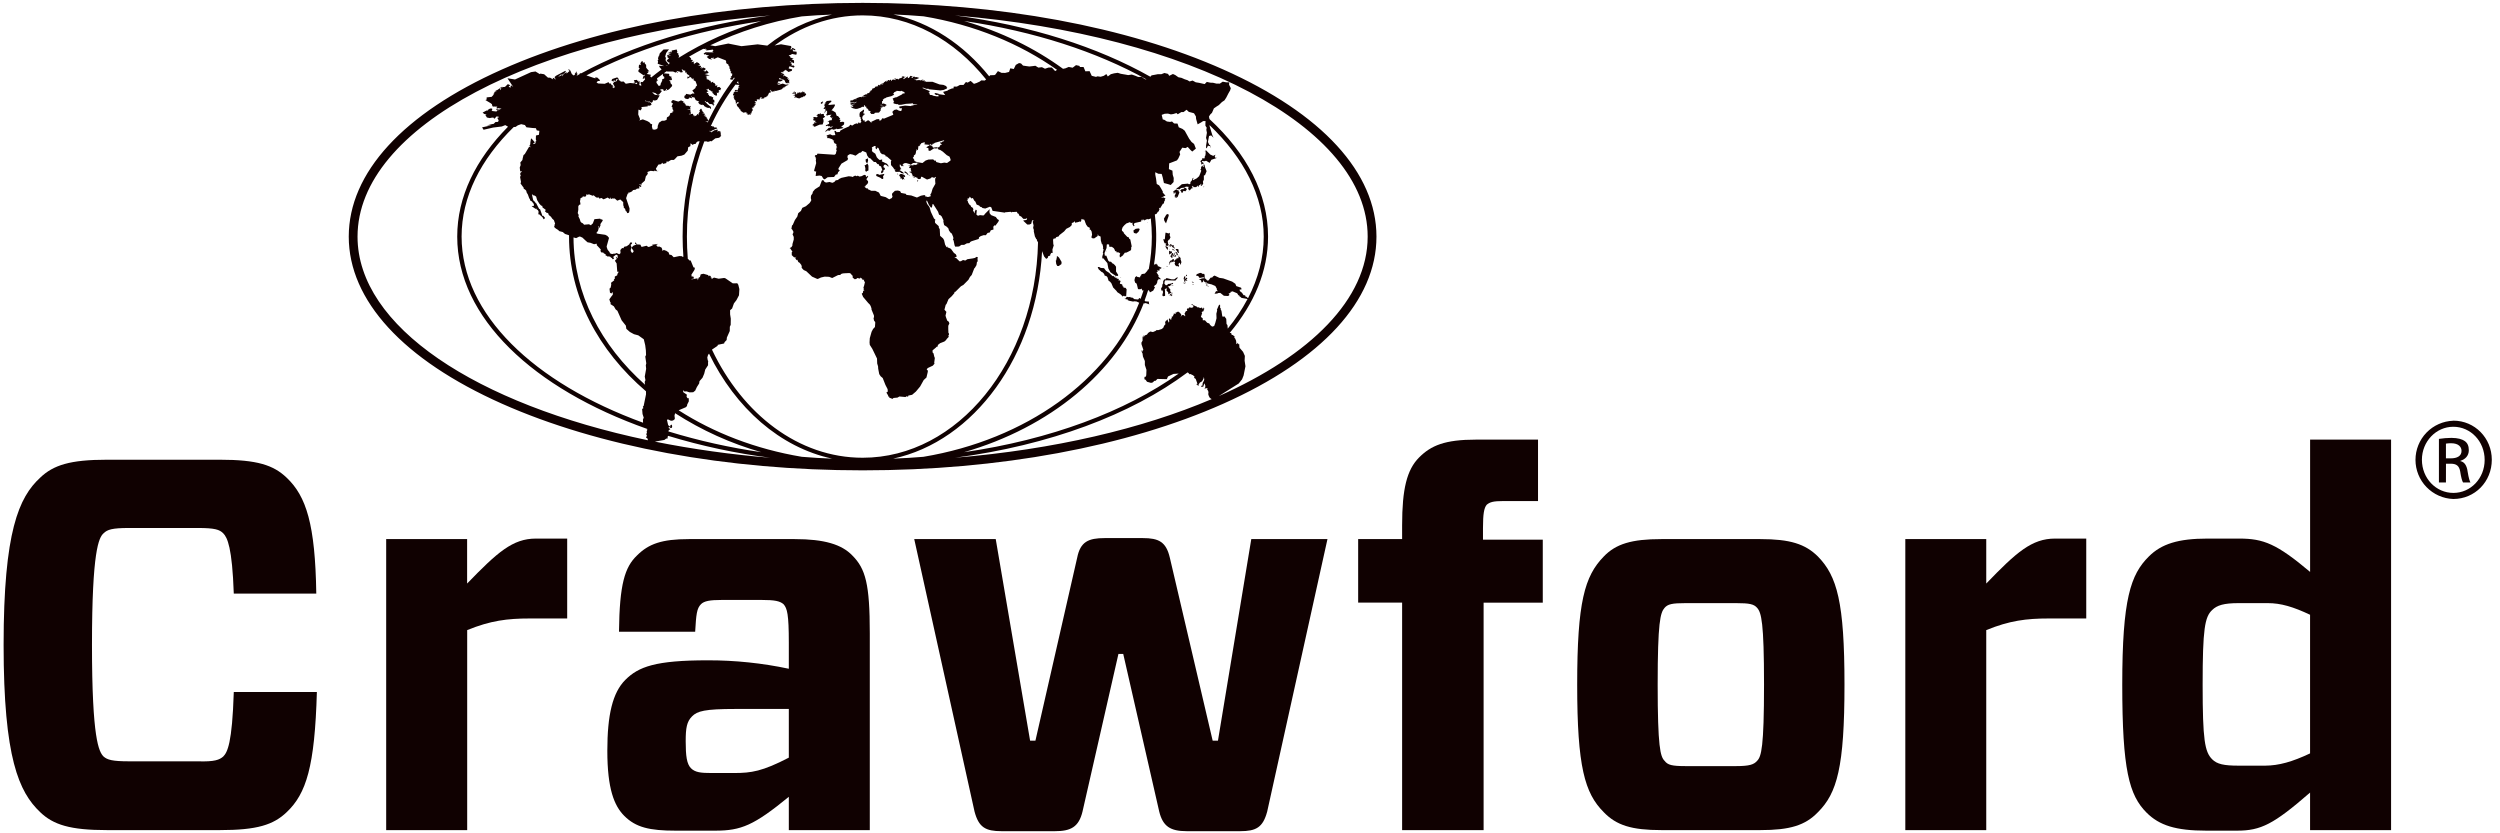 <svg width="72" height="24" viewBox="0 0 72 24" fill="none" xmlns="http://www.w3.org/2000/svg">
<g clip-path="url(#clip0_255_10200)">
<path d="M8.257 23.39C7.876 23.755 7.404 23.907 6.337 23.907H3.077C2.025 23.907 1.537 23.755 1.157 23.39C0.546 22.81 0.104 21.835 0.104 18.574C0.104 15.297 0.546 14.322 1.156 13.758C1.537 13.393 2.023 13.24 3.076 13.24H6.336C7.403 13.24 7.875 13.393 8.256 13.758C8.82 14.292 9.079 15.099 9.109 17.096H6.733C6.687 15.77 6.55 15.48 6.428 15.358C6.322 15.252 6.186 15.206 5.697 15.206H3.716C3.228 15.206 3.092 15.252 2.984 15.358C2.846 15.48 2.649 15.861 2.649 18.574C2.649 21.286 2.847 21.652 2.984 21.789C3.091 21.881 3.227 21.926 3.716 21.926H5.697C6.184 21.942 6.321 21.881 6.428 21.789C6.55 21.667 6.687 21.408 6.733 19.93H9.126C9.065 22.079 8.821 22.856 8.257 23.39Z" fill="#100101"/>
<path d="M11.122 23.907V15.526H13.453V16.806C14.324 15.907 14.764 15.511 15.434 15.511H16.335V17.812H15.253C14.613 17.812 14.126 17.873 13.455 18.147V23.907H11.122Z" fill="#100101"/>
<path d="M18.345 15.998C18.68 15.663 19.061 15.526 19.838 15.526H22.886C23.74 15.526 24.242 15.679 24.547 15.998C24.929 16.38 25.05 16.821 25.05 18.238V23.907H22.718V22.948C21.713 23.77 21.347 23.923 20.6 23.923H19.457C18.71 23.923 18.312 23.831 17.978 23.496C17.689 23.206 17.491 22.719 17.491 21.623C17.491 20.587 17.643 19.947 18.009 19.581C18.39 19.2 18.878 19.017 20.386 19.017C21.17 19.016 21.951 19.097 22.718 19.26V18.513C22.718 17.69 22.672 17.522 22.565 17.4C22.458 17.309 22.306 17.279 21.956 17.279H20.768C20.448 17.279 20.28 17.309 20.189 17.4C20.067 17.522 20.05 17.69 20.021 18.193H17.827C17.842 16.821 17.994 16.334 18.345 15.998ZM22.718 21.82V20.418H21.179C20.296 20.418 20.082 20.479 19.931 20.631C19.779 20.783 19.748 20.966 19.748 21.347C19.748 21.774 19.779 22.003 19.9 22.125C20.022 22.247 20.19 22.263 20.495 22.263H21.15C21.636 22.262 21.956 22.216 22.718 21.82Z" fill="#100101"/>
<path d="M28.677 15.526L29.667 21.332H29.82L31.023 16.061C31.115 15.603 31.344 15.497 31.816 15.497H32.913C33.37 15.497 33.584 15.603 33.691 16.061L34.925 21.332H35.077L36.037 15.526H38.231L36.495 23.374C36.372 23.831 36.175 23.938 35.717 23.938H34.178C33.705 23.938 33.492 23.799 33.386 23.374L32.349 18.833H32.211L31.176 23.374C31.069 23.816 30.841 23.938 30.384 23.938H28.844C28.387 23.938 28.189 23.831 28.067 23.374L26.33 15.526H28.677Z" fill="#100101"/>
<path d="M40.381 23.907V17.355H39.115V15.526H40.381V15.13C40.381 14.079 40.519 13.53 40.866 13.179C41.213 12.829 41.613 12.661 42.512 12.661H44.295V14.43H43.305C43 14.43 42.908 14.461 42.817 14.537C42.741 14.628 42.71 14.796 42.71 15.207V15.543H44.432V17.356H42.728V23.907H40.381Z" fill="#100101"/>
<path d="M46.187 23.39C45.638 22.841 45.423 22.079 45.423 19.717C45.423 17.34 45.637 16.593 46.187 16.029C46.537 15.663 46.994 15.526 47.847 15.526H50.697C51.551 15.526 51.992 15.665 52.358 16.029C52.907 16.593 53.121 17.34 53.121 19.717C53.121 22.094 52.908 22.841 52.358 23.39C51.992 23.771 51.551 23.907 50.697 23.907H47.847C46.994 23.907 46.552 23.77 46.187 23.39ZM47.939 21.911C48.031 22.033 48.152 22.064 48.549 22.064H49.996C50.392 22.064 50.514 22.017 50.606 21.911C50.727 21.789 50.804 21.515 50.804 19.717C50.804 17.918 50.727 17.645 50.606 17.507C50.514 17.4 50.392 17.37 49.996 17.37H48.549C48.152 17.37 48.031 17.4 47.939 17.507C47.817 17.646 47.741 17.918 47.741 19.717C47.741 21.515 47.817 21.789 47.939 21.911Z" fill="#100101"/>
<path d="M54.873 23.907V15.526H57.204V16.806C58.071 15.907 58.515 15.511 59.185 15.511H60.084V17.812H59.002C58.362 17.812 57.875 17.873 57.204 18.147V23.907H54.873Z" fill="#100101"/>
<path d="M66.53 23.907V22.826C65.479 23.74 65.113 23.923 64.427 23.923H63.544C62.659 23.923 62.187 23.77 61.822 23.405C61.319 22.902 61.121 22.17 61.121 19.717C61.121 17.248 61.363 16.547 61.884 16.029C62.249 15.663 62.737 15.511 63.575 15.511H64.489C65.191 15.511 65.571 15.663 66.531 16.471V12.661H68.863V23.907H66.53ZM66.53 21.698V17.705C66.045 17.477 65.692 17.37 65.311 17.37H64.474C64.047 17.37 63.85 17.431 63.711 17.568C63.497 17.766 63.436 18.116 63.436 19.718C63.436 21.32 63.497 21.653 63.711 21.868C63.85 22.007 64.046 22.051 64.474 22.051H65.237C65.631 22.048 66.012 21.942 66.53 21.698Z" fill="#100101"/>
<path d="M70.658 12.115C71.273 12.115 71.764 12.616 71.764 13.241C71.764 13.876 71.273 14.371 70.654 14.371C70.362 14.361 70.085 14.237 69.882 14.027C69.679 13.817 69.566 13.536 69.566 13.244C69.566 12.951 69.679 12.671 69.882 12.46C70.085 12.25 70.362 12.127 70.654 12.117L70.658 12.115ZM70.653 12.291C70.158 12.291 69.751 12.716 69.751 13.241C69.751 13.776 70.157 14.196 70.657 14.196C71.157 14.196 71.558 13.776 71.558 13.245C71.558 12.714 71.157 12.291 70.657 12.291H70.653ZM70.443 13.895H70.241V12.64C70.359 12.622 70.478 12.612 70.598 12.611C70.789 12.611 70.912 12.65 70.988 12.705C71.064 12.76 71.102 12.844 71.102 12.966C71.102 13.131 70.993 13.231 70.86 13.271V13.281C70.97 13.301 71.045 13.401 71.068 13.585C71.1 13.781 71.127 13.856 71.149 13.895H70.936C70.909 13.856 70.878 13.741 70.853 13.575C70.824 13.416 70.744 13.355 70.583 13.355H70.444L70.443 13.895ZM70.443 13.2H70.588C70.753 13.2 70.892 13.141 70.892 12.986C70.892 12.876 70.813 12.765 70.588 12.765C70.54 12.765 70.491 12.769 70.443 12.776V13.2Z" fill="#100101"/>
<path d="M35.232 2.002C32.453 0.764 28.765 0.083 24.845 0.083C20.924 0.083 17.235 0.764 14.455 2.002C11.611 3.269 10.044 4.978 10.044 6.815C10.044 8.651 11.611 10.359 14.455 11.626C17.237 12.864 20.925 13.546 24.845 13.546C28.764 13.546 32.453 12.864 35.232 11.626C38.076 10.36 39.642 8.651 39.642 6.815C39.642 4.979 38.076 3.269 35.232 2.002ZM34.721 3.494L34.716 3.542V3.621L34.753 3.678L34.742 3.738L34.759 3.823L34.734 3.971L34.759 4.048L34.734 4.195L34.736 4.261L34.753 4.271L34.788 4.195L34.846 4.209L34.854 4.261L34.859 4.243L34.854 4.186L34.826 4.17L34.788 4.089L34.821 3.916L34.881 3.9L34.95 3.967L34.916 3.895L34.838 3.638L34.834 3.603C35.824 4.549 36.395 5.647 36.395 6.817C36.395 7.429 36.236 8.021 35.946 8.583L35.912 8.572L35.924 8.558L35.867 8.538L35.86 8.505L35.816 8.502L35.769 8.432L35.713 8.387L35.696 8.344L35.758 8.332L35.743 8.286L35.605 8.239L35.578 8.173L35.486 8.11L35.229 8.018L35.118 8.002L34.979 7.936L34.934 7.962L34.914 7.991L34.866 7.997L34.803 8.08H34.772L34.751 8.066L34.728 8.024L34.72 8.018L34.714 8.039L34.694 8.012V7.923L34.681 7.888H34.633L34.593 7.861H34.557L34.468 7.896L34.444 7.937L34.512 7.95L34.532 7.992L34.557 8.003L34.673 7.981L34.663 8.016L34.655 8.019L34.62 8.016L34.582 8.034L34.529 8.04V8.048L34.558 8.053L34.593 8.081L34.603 8.135L34.64 8.125L34.672 8.053V8.101L34.714 8.136L34.739 8.129L34.776 8.164L34.893 8.19L35.002 8.237L35.051 8.328L35.039 8.35L35.071 8.368L35.057 8.374L35.071 8.396L35.047 8.383L35.019 8.39L34.979 8.459L35.066 8.454L35.071 8.441L35.144 8.435L35.248 8.518L35.37 8.525L35.41 8.494L35.382 8.455L35.42 8.442L35.427 8.428L35.449 8.423L35.446 8.392L35.471 8.404L35.494 8.389L35.631 8.447L35.665 8.503L35.691 8.507V8.521L35.755 8.579L35.919 8.609L35.928 8.614C35.767 8.916 35.577 9.201 35.359 9.465L35.35 9.361L35.324 9.331L35.316 9.183L35.262 9.11L35.219 9.124L35.201 9.104L35.178 8.95L35.157 8.919L35.159 8.884L35.139 8.866V8.797L35.136 8.769L35.101 8.794L35.046 8.922L35.055 8.94L35.031 9.035L35.036 9.166L34.999 9.305L34.968 9.39L34.909 9.407L34.851 9.358L34.827 9.316L34.766 9.295L34.702 9.223H34.641L34.637 9.164L34.585 9.128L34.624 9.011L34.607 9.016L34.62 8.971L34.636 8.988L34.64 8.96L34.658 8.967L34.67 8.951L34.66 8.934L34.69 8.89L34.666 8.888L34.658 8.853L34.623 8.906V8.866H34.608L34.62 8.851L34.56 8.875L34.531 8.851L34.488 8.853L34.453 8.822L34.405 8.811L34.387 8.783L34.379 8.8L34.347 8.763L34.335 8.769L34.328 8.754L34.307 8.766L34.322 8.773L34.369 8.805L34.366 8.844L34.328 8.864L34.252 8.853L34.235 8.87L34.239 8.897L34.215 8.874L34.189 8.894L34.179 8.934H34.191L34.189 8.957L34.154 8.96L34.113 9.037L34.138 9.079L34.129 9.09L34.132 9.114L34.097 9.077L34.048 9.073L34.024 9.092L34.001 9.144L34.021 9.06L33.981 9.007L33.929 8.972L33.87 9.003L33.861 8.981V9.031L33.843 9.046V9.03L33.798 9.037L33.806 9.084L33.784 9.07V9.113L33.746 9.115L33.749 9.143L33.729 9.188L33.736 9.209L33.711 9.206L33.699 9.174L33.667 9.177L33.664 9.212L33.68 9.258H33.667L33.659 9.297L33.619 9.193L33.606 9.22L33.571 9.247L33.555 9.285L33.565 9.337L33.528 9.379L33.501 9.442L33.454 9.477L33.35 9.51L33.316 9.502L33.283 9.529L33.204 9.563L33.129 9.547L33.067 9.588L33.032 9.637L32.966 9.663L32.933 9.723V9.649L32.929 9.659L32.906 9.707V9.812L32.874 9.865V9.91L32.928 10.073L32.907 10.108L32.895 10.073L32.904 10.12L32.885 10.13L32.872 10.093L32.856 10.089L32.904 10.176L32.917 10.269L32.972 10.398V10.511L33.018 10.652L33.012 10.811L32.99 10.856L32.962 10.852L32.958 10.922L32.993 10.937L33.034 10.995L33.163 11.031L33.169 11.015L33.195 11.018L33.245 10.969L33.282 10.966L33.334 10.913L33.605 10.92L33.639 10.842L33.797 10.769L33.946 10.759L33.951 10.756C32.413 11.851 30.252 12.663 27.765 13.023C30.237 12.31 32.17 10.718 32.939 8.734L32.961 8.739L32.995 8.728L33.103 8.767L33.087 8.736L33.09 8.687L32.983 8.678L32.965 8.653C33 8.556 33.035 8.459 33.065 8.36H33.081L33.1 8.377L33.116 8.418H33.124L33.212 8.37L33.263 8.275L33.232 8.241L33.297 8.193L33.324 8.146L33.336 8.079L33.368 8.044V8.025L33.398 8.044L33.438 8.041L33.36 7.965L33.368 7.937L33.306 7.841L33.35 7.83L33.321 7.801L33.336 7.795L33.344 7.783L33.368 7.795L33.408 7.778L33.383 7.741H33.423L33.458 7.716L33.389 7.679L33.368 7.684V7.661L33.342 7.667V7.629L33.311 7.615L33.302 7.591L33.268 7.619V7.592L33.231 7.642C33.31 7.165 33.321 6.678 33.261 6.198V6.173L33.304 6.163L33.353 6.091L33.367 6.096L33.393 6.025L33.377 5.997L33.401 5.983L33.407 6.006L33.494 5.863L33.516 5.867L33.532 5.8V5.782L33.553 5.778V5.744L33.532 5.753L33.569 5.718L33.505 5.685L33.432 5.7L33.565 5.629L33.523 5.589L33.481 5.533L33.492 5.523L33.434 5.418L33.383 5.338L33.314 5.299L33.295 5.15L33.272 5.029V4.96L33.36 5.004L33.456 5.009L33.486 5.11L33.521 5.271L33.638 5.302L33.717 5.328L33.799 5.242L33.803 5.125L33.775 5.035L33.766 4.915L33.664 4.871L33.672 4.705L33.796 4.658L33.896 4.619L33.936 4.564L33.989 4.447L33.97 4.375L34.03 4.283L34.047 4.253L34.144 4.266L34.206 4.231L34.288 4.321L34.337 4.365L34.441 4.28L34.389 4.146L34.316 4.088L34.247 3.994L34.2 3.909L34.121 3.766L34.058 3.714L33.948 3.666L33.913 3.559L33.814 3.556L33.754 3.499L33.699 3.511L33.607 3.499L33.53 3.449L33.488 3.44L33.457 3.308L33.545 3.276L33.638 3.272L33.721 3.294L33.794 3.283L33.882 3.255L33.919 3.291L34.023 3.227H34.087L34.173 3.161L34.238 3.222L34.346 3.25L34.388 3.263L34.442 3.353L34.447 3.423L34.492 3.581L34.593 3.525L34.65 3.487H34.712V3.484L34.721 3.494ZM34.218 10.733L34.264 10.781L34.287 10.771L34.344 10.803L34.338 10.793L34.401 10.842L34.39 10.882L34.436 10.912L34.48 11.035L34.482 11.07L34.459 11.051V11.07L34.517 11.116L34.52 11.072L34.557 11.018L34.619 10.982L34.663 10.899L34.67 10.854L34.683 10.923L34.673 10.963L34.638 11.029L34.629 11.108L34.594 11.111L34.592 11.138H34.652L34.686 11.038L34.713 11.103V11.153L34.687 11.191L34.778 11.175L34.765 11.21L34.797 11.262L34.804 11.306L34.797 11.351L34.814 11.405L34.844 11.459L34.896 11.495C32.894 12.348 30.346 12.948 27.509 13.182C30.224 12.826 32.579 11.939 34.2 10.726L34.218 10.733ZM14.796 3.658L14.849 3.655L14.913 3.61L15.01 3.576L15.117 3.601L15.162 3.666L15.333 3.686L15.434 3.692L15.459 3.756L15.534 3.768L15.521 3.883L15.436 3.902L15.431 4.013L15.448 4.063L15.424 4.069L15.428 4.09L15.416 4.134L15.357 4.151L15.355 4.134L15.389 4.114L15.4 4.095L15.305 3.987L15.291 3.998L15.27 4.131L15.278 4.137L15.265 4.154L15.271 4.169L15.263 4.188L15.257 4.169L15.248 4.194L15.29 4.243L15.241 4.223L15.114 4.437L15.077 4.466L15.053 4.562L15.045 4.609L14.985 4.68L14.995 4.754L14.969 4.824L14.979 4.917L14.991 4.942L15.009 4.928L15.035 4.955H15.005V4.996L14.996 4.961L14.989 4.967L14.981 5.013L14.998 5.059L14.978 5.094L15.005 5.242L14.991 5.284L15.084 5.411V5.442L15.114 5.451L15.154 5.49L15.169 5.547L15.203 5.602L15.247 5.726L15.257 5.719L15.269 5.773L15.316 5.8L15.376 5.877L15.373 5.935L15.316 5.93V5.94L15.414 6.009L15.43 6.017L15.441 5.998L15.451 6.024L15.494 6.055L15.512 6.096L15.503 6.172H15.53L15.623 6.256L15.658 6.316L15.688 6.293L15.692 6.266L15.642 6.211L15.631 6.221L15.619 6.211L15.553 6.023L15.535 6.013L15.539 6.036L15.533 6.028L15.441 5.852L15.425 5.849L15.41 5.817L15.364 5.776L15.351 5.745L15.319 5.592L15.373 5.632H15.399L15.441 5.663L15.47 5.764L15.533 5.866L15.584 5.921L15.618 5.93L15.624 5.974L15.717 6.043L15.698 6.086L15.708 6.107L15.728 6.098V6.123L15.773 6.133L15.798 6.157L15.801 6.189L15.867 6.242L15.907 6.3L15.952 6.34L15.987 6.44L15.97 6.474L15.982 6.491L15.957 6.504L15.97 6.55L16.009 6.582L16.073 6.622L16.108 6.657L16.208 6.683L16.273 6.738L16.388 6.775C16.388 6.787 16.388 6.799 16.388 6.81C16.388 8.527 17.229 10.093 18.605 11.27V11.358L18.536 11.697L18.515 11.7L18.528 11.757L18.493 11.778L18.505 11.923L18.54 12.031L18.517 12.079L18.52 12.174C15.376 11.027 13.294 9.053 13.294 6.81C13.295 5.667 13.842 4.59 14.796 3.658ZM33.056 7.768L33.043 7.8L32.971 7.88L32.878 7.894L32.861 7.939H32.844L32.834 7.989L32.757 7.975L32.728 7.953L32.69 7.988L32.672 8.07L32.693 8.142L32.727 8.159L32.744 8.198L32.775 8.327L32.839 8.331L32.88 8.312L32.898 8.368L32.934 8.361C32.909 8.443 32.88 8.524 32.85 8.604L32.844 8.607L32.824 8.582L32.803 8.593L32.779 8.626L32.669 8.615L32.618 8.573L32.561 8.568L32.551 8.549L32.511 8.559L32.461 8.549L32.447 8.554L32.416 8.601L32.389 8.597L32.399 8.611L32.486 8.629L32.477 8.644L32.52 8.662L32.637 8.686L32.658 8.677L32.73 8.682L32.809 8.719C31.927 10.945 29.549 12.662 26.595 13.156C26.308 13.181 26.016 13.197 25.722 13.209C28.055 12.708 29.857 10.25 30.012 7.234L30.069 7.384L30.125 7.45H30.147L30.178 7.422L30.186 7.381L30.246 7.36V7.336L30.274 7.285H30.316L30.31 7.186L30.348 7.065L30.335 7.032L30.328 6.904L30.348 6.87H30.393L30.421 6.829L30.49 6.808L30.511 6.771L30.647 6.665L30.709 6.59L30.813 6.537L30.867 6.482V6.425L30.934 6.396L30.95 6.364L30.965 6.417L30.993 6.406V6.392L31.003 6.411L31.014 6.406L31.067 6.388L31.071 6.396L31.097 6.374L31.116 6.392L31.14 6.361V6.326L31.161 6.301L31.18 6.323H31.221L31.242 6.362L31.251 6.388V6.404L31.258 6.405L31.278 6.464L31.326 6.532L31.384 6.559L31.393 6.593L31.38 6.583L31.374 6.599L31.401 6.621L31.404 6.607L31.439 6.668L31.452 6.758L31.428 6.849L31.452 6.839V6.86L31.511 6.867L31.612 6.798L31.618 6.74L31.633 6.785L31.697 6.813L31.705 6.93L31.735 7.034L31.746 7.024L31.765 7.087L31.771 7.152L31.76 7.164L31.784 7.177L31.76 7.287L31.774 7.294L31.746 7.385V7.444L31.774 7.438L31.892 7.577L31.921 7.733L31.981 7.842L32.142 7.952L32.167 7.938L32.195 7.952L32.205 7.919L32.142 7.82V7.682L32.107 7.634L32.06 7.592H32.046L31.996 7.538L31.949 7.535L31.918 7.506L31.862 7.364H31.819L31.81 7.288L31.869 7.142L31.875 7.046L31.889 7.035L31.941 7.041L31.949 7.108H32.021L32.079 7.15L32.098 7.184L32.119 7.238L32.151 7.225V7.264L32.221 7.27L32.263 7.301L32.245 7.348L32.251 7.407L32.263 7.412L32.348 7.349L32.339 7.314L32.374 7.343L32.369 7.314L32.396 7.276H32.435L32.488 7.252L32.566 7.209L32.578 7.18V7.124L32.594 7.096L32.553 6.898L32.518 6.871L32.509 6.836L32.465 6.822L32.414 6.767L32.368 6.718L32.359 6.687L32.314 6.647L32.309 6.61L32.333 6.543L32.382 6.486L32.441 6.434L32.485 6.42L32.504 6.405L32.509 6.42L32.533 6.395L32.578 6.424L32.615 6.41V6.462L32.65 6.516L32.674 6.504L32.654 6.462L32.674 6.424L32.864 6.381L32.877 6.324L32.912 6.352V6.304L32.948 6.347L32.969 6.344V6.328L32.987 6.338L32.996 6.328L33.005 6.315L33.012 6.324L33.041 6.304L33.06 6.32L33.133 6.297L33.143 6.285C33.162 6.461 33.172 6.638 33.173 6.815C33.172 7.129 33.143 7.442 33.085 7.751L33.056 7.768ZM19.249 12.425L19.26 12.392L19.308 12.357L19.249 12.322L19.281 12.296L19.311 12.326L19.351 12.32L19.358 12.288L19.353 12.25L19.34 12.228L19.299 12.252L19.32 12.273L19.288 12.282L19.243 12.243L19.21 12.101L19.23 12.075L19.325 12.119L19.381 12.111L19.425 12.08L19.436 12.05L19.425 11.972L19.443 11.9C20.211 12.395 21.048 12.773 21.926 13.023C21.02 12.893 20.124 12.693 19.249 12.425ZM19.163 1.9L19.239 1.868C19.229 1.875 19.218 1.882 19.208 1.889L19.163 1.9ZM19.206 2.059L19.387 2.061L19.46 2.092L19.481 2.071L19.514 2.1H19.528L19.519 2.089L19.48 2.041L19.588 2.067L19.6 2.089L19.656 2.079L19.664 2.071L19.639 2.01L19.615 2.006L19.66 2.002L19.697 2.037L19.733 2.029L19.736 2.09H19.782V2.111L19.77 2.121L19.852 2.174L19.856 2.198L19.835 2.214L19.795 2.207L19.8 2.267L19.865 2.225L19.905 2.221V2.241L19.95 2.286V2.256L19.974 2.263L19.978 2.313L20.031 2.339L20.076 2.459L20.035 2.502L20.031 2.534L19.938 2.609L19.994 2.678V2.702L19.954 2.688L19.882 2.726L19.753 2.702L19.76 2.713H19.75L19.753 2.736L19.718 2.754L19.705 2.8L19.73 2.835L19.794 2.854L19.85 2.835L19.847 2.816L19.859 2.808L19.928 2.832L19.935 2.821L19.907 2.783L19.927 2.772L19.932 2.797L20.001 2.807L20.038 2.884L20.14 2.929L20.106 2.949L20.094 2.934L20.146 3L20.206 3.024L20.23 3.009L20.239 3.03L20.265 3.022L20.285 3.066L20.302 3.059L20.32 3.083L20.395 3.11L20.43 3.1L20.457 3.131L20.48 3.128L20.471 3.077L20.375 3L20.312 2.934L20.295 2.915L20.312 2.907L20.347 2.944L20.371 2.932L20.435 2.995L20.51 3L20.549 3.051L20.557 3.048L20.542 3.013L20.574 3.018L20.566 2.997L20.542 2.968V2.944L20.567 2.964L20.576 2.914L20.567 2.875L20.528 2.863L20.543 2.81L20.518 2.791L20.502 2.805L20.5 2.777L20.458 2.781L20.469 2.764H20.439L20.435 2.781L20.414 2.732L20.397 2.728V2.68H20.354L20.357 2.645L20.406 2.634L20.342 2.577L20.366 2.567L20.4 2.59L20.384 2.56H20.418L20.416 2.586L20.479 2.617L20.482 2.634L20.517 2.63V2.671L20.544 2.705L20.563 2.695L20.557 2.72L20.567 2.736L20.588 2.73L20.627 2.769L20.653 2.719L20.641 2.663L20.685 2.685L20.704 2.635L20.725 2.629L20.693 2.622L20.71 2.596L20.693 2.591L20.749 2.598L20.758 2.591L20.745 2.578L20.769 2.55L20.717 2.502L20.645 2.515L20.665 2.459L20.593 2.469L20.608 2.44L20.573 2.388L20.535 2.383L20.542 2.351L20.481 2.377L20.463 2.358L20.474 2.341L20.464 2.328H20.42L20.434 2.306L20.328 2.271L20.37 2.262L20.341 2.231L20.365 2.214L20.316 2.188L20.444 2.173L20.296 2.133L20.396 2.106L20.406 2.09L20.4 2.075L20.341 2.02L20.332 2.047L20.282 2.071L20.308 2.037L20.244 2.038L20.316 2.007L20.319 1.972L20.254 1.943L20.197 1.985L20.229 1.93L20.166 1.96L20.189 1.918L20.185 1.896H20.088L20.147 1.878L20.157 1.867L20.132 1.823L20.063 1.786L20.044 1.817H20.012L20.018 1.854L19.995 1.835V1.814L19.965 1.828L19.997 1.773L19.905 1.792L19.944 1.761L19.95 1.728L19.893 1.716L19.905 1.686L19.861 1.639L19.84 1.634C19.977 1.553 20.118 1.477 20.26 1.403L20.276 1.414L20.332 1.4L20.309 1.429L20.357 1.423L20.335 1.454L20.53 1.429L20.547 1.46L20.512 1.473L20.551 1.508L20.32 1.505L20.264 1.543L20.301 1.577L20.347 1.543L20.333 1.57L20.337 1.583L20.422 1.595L20.353 1.639L20.419 1.696L20.51 1.717L20.468 1.678L20.481 1.664L20.518 1.683L20.532 1.657L20.556 1.664L20.547 1.693L20.563 1.7L20.673 1.65L20.901 1.739L20.916 1.767L20.902 1.797L20.91 1.787L20.923 1.826L20.98 1.861L20.977 1.885L21.014 1.914L20.983 1.922L21.008 1.924L20.995 1.937L21.017 1.945L21.008 1.975L21.033 2L21.022 2.025L21.043 2.042L21.041 2.062L21.063 2.057L21.051 2.075L21.058 2.081L21.037 2.1L21.091 2.124L21.081 2.183L21.037 2.221L21.072 2.228L21.037 2.254L21.029 2.264L21.03 2.274L21.046 2.295L21.115 2.289L21.109 2.27L21.136 2.246V2.226L21.153 2.249L21.168 2.239C20.856 2.638 20.591 3.072 20.378 3.531L20.369 3.521L20.379 3.51L20.308 3.503L20.355 3.497L20.343 3.488L20.383 3.501L20.379 3.488L20.404 3.467L20.369 3.424L20.34 3.428L20.375 3.409L20.35 3.379L20.326 3.383L20.342 3.369L20.33 3.356L20.288 3.365L20.33 3.333L20.265 3.321L20.309 3.304L20.285 3.289L20.288 3.261L20.221 3.272L20.277 3.245L20.239 3.227L20.253 3.216L20.23 3.21L20.221 3.175H20.205L20.213 3.161L20.2 3.133H20.18L20.14 3.187L20.16 3.219L20.132 3.236L20.137 3.249L20.126 3.274H20.102L20.124 3.301L20.108 3.322V3.295L20.082 3.282L20.066 3.317L20.005 3.352L19.994 3.319L19.986 3.331L19.991 3.301L19.967 3.352L19.921 3.359L19.967 3.35L19.971 3.319L19.954 3.276L19.834 3.298L19.861 3.283L19.854 3.266L19.876 3.279L19.906 3.266L19.89 3.246L19.906 3.233L19.876 3.228L19.894 3.199L19.876 3.169L19.776 3.155L19.894 3.151L19.873 3.107L19.893 3.064L19.875 3.048L19.848 3.07L19.838 3.049L19.754 3.041L19.737 3.004L19.759 2.992L19.713 2.997L19.721 2.986L19.713 2.954L19.677 2.968L19.689 2.926L19.615 2.891L19.534 2.926L19.38 2.879L19.335 2.917L19.343 2.968L19.382 2.974L19.34 3.075L19.38 3.086L19.36 3.093L19.364 3.119L19.38 3.147L19.369 3.167H19.399L19.382 3.196L19.408 3.206H19.369V3.241L19.3 3.261V3.289L19.271 3.344L19.208 3.381L19.197 3.453L19.128 3.478H19.062L18.979 3.534L18.944 3.623L18.939 3.692L18.899 3.724L18.842 3.735L18.795 3.724L18.775 3.647L18.782 3.578L18.74 3.567L18.7 3.52L18.639 3.486L18.513 3.438L18.403 3.473L18.429 3.452V3.417L18.381 3.297L18.387 3.158L18.413 3.164L18.447 3.182L18.471 3.147L18.484 3.119L18.471 3.084L18.655 3.064L18.651 3.041L18.711 3.044L18.764 3.02L18.747 2.965L18.692 2.937L18.658 2.953L18.667 2.939L18.595 2.907L18.589 2.922L18.575 2.907L18.587 2.895L18.667 2.93L18.706 2.923L18.763 2.96L18.798 2.934L18.8 2.9H18.814L18.809 2.881L18.858 2.897L18.923 2.878L19 2.747L18.861 2.729L18.788 2.668L18.798 2.658L18.885 2.685L18.93 2.729L18.975 2.726L19.056 2.634L19.049 2.608L19.015 2.598L19.027 2.57H19.1L19.111 2.612L19.151 2.618L19.157 2.596L19.202 2.621L19.177 2.57L19.187 2.554L19.225 2.598L19.271 2.57L19.353 2.483L19.358 2.448L19.307 2.39L19.314 2.348L19.294 2.352V2.33L19.271 2.309L19.306 2.299L19.317 2.32L19.352 2.292L19.354 2.257L19.314 2.251L19.353 2.216L19.293 2.197L19.265 2.163L19.277 2.155L19.268 2.125L19.115 2.112C19.143 2.092 19.17 2.071 19.198 2.051L19.206 2.059ZM27.17 2.665L27.223 2.739L27.041 2.713L27.033 2.718L27.029 2.704H27.048L26.94 2.678L26.912 2.699L26.921 2.712L26.968 2.738L27.012 2.731L27.042 2.769L26.988 2.777L26.886 2.759L26.839 2.738L26.764 2.731L26.784 2.719L26.777 2.699L26.74 2.665L26.768 2.658L26.774 2.623L26.558 2.531L26.593 2.525L26.675 2.557H26.745L26.749 2.571L27.087 2.605L27.181 2.589L27.268 2.55L27.282 2.522L27.264 2.516L27.253 2.481L27.171 2.445L27.059 2.432L26.857 2.356L26.667 2.355L26.651 2.34L26.627 2.347L26.631 2.338L26.558 2.327L26.568 2.309L26.627 2.323L26.64 2.309L26.549 2.293V2.307L26.536 2.305L26.528 2.318L26.472 2.305L26.372 2.315L26.398 2.296L26.299 2.27L26.403 2.277L26.477 2.245L26.399 2.22L26.35 2.223L26.339 2.205L26.291 2.214V2.242H26.251L26.275 2.227L26.232 2.229L26.255 2.22L26.24 2.214L26.274 2.212L26.283 2.194L26.22 2.184L26.179 2.242L26.145 2.252V2.2L26.029 2.279L26.014 2.273L26.03 2.242L26.085 2.207L26.037 2.213L26.015 2.195L25.967 2.211L25.993 2.228L25.889 2.267L25.885 2.289L25.855 2.278L25.858 2.27L25.817 2.274L25.783 2.258L25.773 2.272L25.754 2.258V2.274L25.787 2.278L25.792 2.311L25.734 2.283L25.74 2.293L25.69 2.298L25.682 2.307L25.684 2.318L25.656 2.341L25.661 2.327V2.29L25.623 2.309L25.612 2.333L25.606 2.305L25.571 2.307L25.562 2.33L25.597 2.351L25.537 2.327H25.518L25.549 2.344L25.532 2.349L25.504 2.344L25.5 2.33L25.483 2.348L25.491 2.355L25.445 2.372L25.468 2.385L25.453 2.383L25.457 2.39L25.366 2.41L25.446 2.415L25.424 2.429L25.353 2.424V2.454L25.334 2.461L25.314 2.439L25.279 2.463L25.288 2.477L25.266 2.485H25.305L25.216 2.493L25.187 2.532L25.117 2.556L25.115 2.567H25.129L25.105 2.572L25.123 2.587L25.054 2.612L25.094 2.606L25.103 2.618L25.074 2.612L25.069 2.632L25.049 2.634L25.062 2.655L25.041 2.643L25.024 2.665L25.047 2.658L25.049 2.672L24.973 2.691L24.965 2.702H24.975L24.973 2.718L24.939 2.714L24.871 2.747V2.756L24.843 2.764L24.878 2.786L24.965 2.767L24.872 2.799L24.843 2.779L24.811 2.788L24.82 2.799L24.806 2.802L24.795 2.791L24.759 2.795L24.68 2.824L24.628 2.833L24.68 2.846L24.674 2.855H24.584L24.605 2.858L24.596 2.865L24.599 2.878L24.582 2.867L24.556 2.88L24.567 2.887L24.492 2.881L24.498 2.895L24.584 2.897L24.48 2.907L24.504 2.915L24.48 2.93L24.487 2.946L24.581 2.943L24.595 2.93V2.944L24.634 2.947L24.672 2.924L24.659 2.944L24.683 2.941L24.64 2.953L24.643 2.962L24.625 2.966L24.61 2.953L24.488 2.962L24.505 2.969V2.975H24.478L24.491 2.986L24.531 2.979L24.491 3.003L24.505 3.012L24.524 3.004L24.526 3.016L24.511 3.021L24.516 3.027L24.582 2.989H24.634L24.605 3.003L24.596 2.994L24.535 3.032H24.582L24.497 3.056L24.505 3.064L24.582 3.051L24.549 3.086L24.526 3.083L24.516 3.099L24.582 3.124L24.61 3.119L24.605 3.136H24.683L24.791 3.101L24.83 3.075L24.871 3.079L24.891 3.062L24.878 3.038L24.896 3.048L24.891 3.03L24.909 3.026L24.917 3.068L24.952 3.075L24.948 3.083L24.952 3.109L24.964 3.123L24.983 3.118L24.986 3.123L24.966 3.133H24.992V3.146H25.009L25.001 3.172L25.084 3.22L25.061 3.228L25.069 3.237L25.051 3.239L25.09 3.27L25.076 3.281H25.173L25.199 3.247L25.316 3.242L25.37 3.17L25.358 3.143L25.374 3.139L25.378 3.12L25.349 3.11L25.384 3.107L25.337 3.1L25.395 3.097L25.437 3.075L25.467 3.084L25.496 3.069V3.061L25.521 3.058L25.418 3.061L25.341 3.049L25.394 3.043L25.464 3.054L25.512 3.046L25.537 3.024L25.499 3.001H25.51L25.438 2.979L25.386 3.003L25.336 3.009L25.406 2.991L25.401 2.922L25.406 2.909L25.425 2.914L25.432 2.874L25.42 2.857L25.445 2.861L25.457 2.849V2.83L25.474 2.838L25.499 2.826L25.531 2.805L25.67 2.77L25.754 2.728L25.72 2.697L25.754 2.674L25.742 2.659L25.792 2.644L25.776 2.63L25.808 2.639L25.821 2.616L25.94 2.627L25.951 2.613L26.042 2.651L26.061 2.686L25.992 2.697L25.982 2.717L25.844 2.789L25.806 2.806H25.766L25.76 2.823H25.737L25.706 2.845L25.727 2.872L25.723 2.886L25.755 2.921H25.74V2.944L25.727 2.959L25.74 2.974L25.734 2.979L25.827 3.001L25.851 2.996L25.872 3.018L25.891 3.013L25.9 3.021L25.968 3.015L26.086 2.991L26.221 2.983L26.296 2.973V2.991L26.282 2.985L26.291 3L26.39 3.009L26.425 3.022H26.336L26.273 3.041L26.254 3.036L26.248 3.053L26.235 3.055L26.067 3.041L25.901 3.068L25.895 3.093H25.92L25.901 3.098L25.915 3.118H25.977L25.963 3.182L25.949 3.199L25.889 3.187L25.825 3.153L25.761 3.164L25.707 3.209L25.703 3.239L25.727 3.292L25.719 3.309L25.457 3.418L25.43 3.41L25.44 3.396L25.401 3.417L25.377 3.461L25.332 3.476L25.316 3.441L25.332 3.448L25.323 3.431L25.249 3.434L25.097 3.507L25.089 3.513L25.104 3.518L25.098 3.532L25.081 3.524L25.018 3.465L24.986 3.475L24.996 3.459L24.936 3.506H24.898L24.91 3.471L24.859 3.468L24.85 3.453V3.43L24.833 3.423H24.842L24.829 3.402L24.842 3.357L24.835 3.346H24.852L24.85 3.329L24.874 3.324V3.299L24.884 3.307L24.904 3.29V3.274H24.867L24.874 3.258H24.859L24.884 3.198L24.882 3.153L24.767 3.235L24.753 3.284L24.757 3.36L24.786 3.38V3.418L24.805 3.455L24.786 3.473L24.812 3.512L24.785 3.523V3.562L24.778 3.54L24.761 3.552L24.752 3.534L24.736 3.531L24.712 3.534L24.701 3.552L24.725 3.573L24.701 3.57L24.68 3.552L24.617 3.57L24.543 3.618L24.489 3.591L24.452 3.64L24.299 3.707L24.197 3.765L24.185 3.793L24.21 3.798L24.092 3.807L24.073 3.773L24.029 3.769L24.059 3.891L23.97 3.897L23.907 3.867L23.81 3.9L23.805 3.924L23.834 3.918L23.82 3.935L23.834 3.949L23.814 3.953L23.839 3.982L23.869 3.976L23.979 4.014L23.984 4.039L24.04 4.043L24.008 4.047L24.015 4.091L24.034 4.125L24.087 4.15V4.206L24.122 4.259L24.098 4.231L24.081 4.311L24.098 4.321L24.069 4.434L24.034 4.457L23.544 4.424L23.524 4.464L23.483 4.468L23.463 4.496L23.495 4.529L23.486 4.547L23.495 4.567L23.506 4.563L23.495 4.614L23.506 4.699L23.445 4.913L23.471 4.941L23.506 4.934L23.491 5.069L23.602 5.056L23.665 5.069L23.712 5.146L23.752 5.166L23.838 5.104L24.02 5.097L24.073 5.027L24.116 5.022L24.139 4.956L24.178 4.921L24.184 4.906L24.154 4.888L24.146 4.852L24.234 4.713L24.407 4.612L24.426 4.565L24.41 4.551L24.407 4.509L24.415 4.476L24.48 4.437L24.556 4.452L24.64 4.484L24.749 4.402L24.792 4.394L24.841 4.346L24.948 4.391L24.978 4.484L25.027 4.551L25.061 4.557L25.17 4.666H25.221L25.272 4.727H25.305L25.32 4.768L25.355 4.792L25.369 4.778L25.413 4.903L25.384 4.918L25.375 4.96L25.379 4.987H25.404L25.439 4.947L25.448 4.898L25.483 4.884V4.84L25.439 4.811L25.458 4.755L25.491 4.736L25.547 4.766L25.581 4.803L25.59 4.778L25.547 4.718L25.395 4.646L25.411 4.605L25.4 4.593L25.336 4.609L25.296 4.579L25.252 4.531L25.209 4.427L25.125 4.369L25.11 4.325L25.124 4.285L25.11 4.272V4.244L25.183 4.205H25.217V4.225L25.214 4.262L25.233 4.295L25.242 4.3L25.273 4.249L25.287 4.254L25.309 4.279L25.326 4.335L25.355 4.354L25.335 4.371L25.399 4.438L25.465 4.449L25.517 4.491H25.482L25.546 4.51L25.655 4.606L25.673 4.613L25.657 4.657L25.662 4.747H25.655L25.721 4.823L25.765 4.889V4.88L25.791 4.889L25.794 4.899H25.765L25.794 4.951L25.912 4.948L25.951 4.966L25.929 4.98L25.985 4.984L26.021 5.012L26.015 4.966L25.903 4.896L25.937 4.89L25.93 4.855L25.962 4.876L25.913 4.794V4.738L25.93 4.733V4.747L25.983 4.799L25.978 4.767L26.017 4.794L26.003 4.757L26.043 4.77L25.991 4.733L26.052 4.699L26.095 4.695L26.178 4.72L26.237 4.728L26.194 4.751L26.188 4.78L26.295 4.695L26.403 4.689L26.406 4.667L26.337 4.637L26.33 4.599L26.289 4.542L26.319 4.513V4.478L26.359 4.45L26.375 4.411L26.393 4.286L26.402 4.308L26.391 4.34L26.438 4.308L26.447 4.239H26.443L26.447 4.197L26.458 4.22L26.505 4.177L26.486 4.14L26.516 4.164L26.532 4.124L26.623 4.096L26.648 4.128H26.603L26.635 4.138L26.621 4.157L26.76 4.171L26.771 4.185L26.674 4.243L26.74 4.271V4.334L26.785 4.347L26.902 4.271L26.976 4.28L26.986 4.237L26.87 4.253L26.853 4.213L26.826 4.204L26.829 4.185L26.8 4.19L26.765 4.155L26.789 4.161L26.792 4.141L26.824 4.18L26.838 4.161L26.852 4.183V4.161L26.873 4.126L26.884 4.147L26.922 4.113L27.181 4.041L27.195 4.06L27.126 4.085L27.131 4.098L27.078 4.103L27.072 4.118L27.131 4.165L27.086 4.174L27.047 4.242H27.002L26.991 4.26L27.044 4.318L27.065 4.311L27.15 4.365L27.268 4.469L27.346 4.511L27.376 4.588V4.622L27.361 4.633L27.274 4.694L27.196 4.683L27.098 4.702L26.965 4.667L26.947 4.623L26.913 4.628L26.876 4.59L26.74 4.595L26.658 4.623L26.567 4.695L26.421 4.671L26.404 4.695L26.415 4.709L26.469 4.724L26.404 4.728L26.394 4.733L26.404 4.751H26.393L26.302 4.743L26.308 4.763L26.229 4.756L26.2 4.791L26.18 4.841L26.234 4.837L26.224 4.872L26.244 4.904L26.229 4.923L26.258 4.948H26.22L26.205 4.923L26.198 4.961L26.259 4.984L26.256 5.012L26.279 5.023L26.27 5.042L26.293 5.062L26.279 5.079L26.353 5.074L26.286 5.112L26.33 5.104V5.118L26.37 5.097L26.394 5.118L26.412 5.108L26.427 5.146L26.469 5.16L26.518 5.146L26.528 5.093L26.553 5.091L26.698 5.171L26.796 5.14L26.828 5.108L26.855 5.104L26.904 5.123L26.944 5.093L26.958 5.108L26.939 5.127L26.932 5.173V5.193L26.939 5.293L26.858 5.436L26.82 5.564L26.799 5.592L26.793 5.602L26.808 5.649L26.741 5.672H26.694L26.664 5.647V5.668L26.653 5.672V5.65L26.633 5.641L26.639 5.63L26.664 5.65L26.639 5.618L26.575 5.624L26.534 5.641L26.549 5.624L26.408 5.689L26.244 5.63L26.106 5.613L26.086 5.582L25.95 5.556L25.924 5.506L25.859 5.487L25.774 5.495L25.696 5.57L25.689 5.613L25.705 5.659L25.685 5.703L25.61 5.741L25.509 5.678L25.364 5.641L25.315 5.546L25.209 5.495H25.093L25.02 5.459L24.999 5.453L24.984 5.418L24.963 5.429L24.929 5.407L24.902 5.381V5.366L24.923 5.37L24.929 5.344L24.983 5.296L25.003 5.249L24.997 5.211L24.968 5.189L24.953 5.158L25.003 5.085L24.997 5.063L24.953 5.094L24.939 5.089L24.934 5.046L24.89 5.035L24.813 5.074L24.749 5.085L24.702 5.057L24.679 5.076L24.627 5.057L24.547 5.098L24.524 5.085L24.444 5.076L24.233 5.122L24.158 5.158L24.138 5.183L24.069 5.194L24.028 5.241L23.971 5.265L23.892 5.241L23.788 5.258L23.741 5.233L23.707 5.183L23.669 5.2L23.605 5.366L23.472 5.45L23.41 5.524L23.401 5.571L23.357 5.635L23.351 5.705L23.366 5.764L23.342 5.811L23.314 5.85L23.21 5.939L23.106 5.986L23.067 6.074L22.989 6.14L22.962 6.237L22.893 6.337L22.829 6.482L22.81 6.491L22.791 6.6L22.805 6.595L22.848 6.665V6.707L22.825 6.745L22.86 6.824V6.899L22.822 7.031V7.069L22.795 7.117L22.738 7.148L22.758 7.152L22.822 7.249L22.8 7.27L22.803 7.298V7.348L22.872 7.414L22.953 7.395L22.904 7.414L22.913 7.456L22.933 7.478L22.942 7.494L22.961 7.478L22.992 7.547L23.029 7.568L23.079 7.632L23.093 7.689L23.083 7.7L23.108 7.737L23.148 7.778L23.22 7.81L23.387 7.967L23.529 8.03L23.553 8.034L23.643 7.992L23.75 7.967L23.877 7.972L23.967 8.007L24.137 7.922L24.201 7.918L24.224 7.89L24.277 7.874L24.347 7.869L24.464 7.864L24.507 7.883L24.524 7.913L24.557 7.943V7.996L24.619 8.044L24.668 8.029L24.689 8.007L24.769 8.023L24.78 7.989L24.788 8L24.799 8.016H24.826L24.834 8.054L24.89 8.059L24.878 8.085L24.91 8.124L24.89 8.213L24.865 8.293L24.878 8.313V8.336L24.865 8.35L24.903 8.385L24.859 8.373L24.853 8.43L24.818 8.458L24.858 8.552L25.003 8.724L25.05 8.771L25.075 8.813L25.099 8.882V8.913L25.169 9.084L25.172 9.132L25.158 9.163L25.172 9.233L25.206 9.275V9.316L25.198 9.418L25.145 9.474L25.102 9.555L25.05 9.739L25.043 9.863L25.05 9.932L25.124 10.049L25.258 10.326L25.263 10.468L25.288 10.55L25.292 10.619L25.322 10.774L25.363 10.837L25.422 10.887L25.5 11.085L25.563 11.207L25.569 11.272L25.552 11.293L25.538 11.288L25.533 11.314L25.578 11.389L25.582 11.423H25.609V11.451L25.704 11.488L25.734 11.461L25.847 11.451L25.903 11.419L26.085 11.435L26.093 11.414L26.154 11.423L26.159 11.393L26.269 11.37L26.378 11.277L26.499 11.132L26.603 10.945L26.682 10.872L26.721 10.706V10.648L26.709 10.67L26.689 10.643L26.716 10.601L26.865 10.531L26.914 10.473L26.918 10.447L26.904 10.473V10.458L26.925 10.295L26.914 10.299L26.885 10.177L26.858 10.149V10.09L26.959 10.006L26.97 9.981L26.986 10L27.014 9.952L27.003 9.941L27.075 9.884L27.198 9.836L27.255 9.787V9.774L27.318 9.708L27.324 9.681L27.31 9.676L27.332 9.633L27.324 9.591H27.315L27.31 9.479V9.383L27.342 9.314L27.324 9.265L27.28 9.234L27.245 9.139L27.231 9.09L27.256 8.982L27.2 8.919L27.236 8.78L27.259 8.755L27.317 8.616L27.41 8.531L27.486 8.442L27.491 8.407L27.515 8.404L27.676 8.244L27.745 8.206L27.891 8.058L27.936 7.974L27.985 7.92L28.058 7.731L28.078 7.711L28.123 7.635L28.137 7.54L28.172 7.534L28.149 7.528L28.158 7.514L28.152 7.449L28.164 7.412L28.124 7.397L28.079 7.428L28.01 7.443L27.861 7.465L27.8 7.504L27.735 7.488L27.675 7.523L27.636 7.527L27.539 7.433L27.485 7.427L27.551 7.392L27.543 7.353L27.525 7.321L27.473 7.284L27.387 7.167L27.324 7.135H27.299L27.275 7.092L27.27 7.12L27.258 7.115L27.219 7.045L27.188 6.914L27.16 6.866L27.075 6.792L27.064 6.596L27.04 6.564L27.035 6.513L26.931 6.419L26.924 6.345L26.949 6.339L26.898 6.291L26.809 6.102L26.769 5.964L26.704 5.878L26.677 5.809L26.693 5.767L26.755 5.906L26.814 5.98L26.84 5.971L26.858 5.877L26.877 5.878L27.016 6.096L27.046 6.186L27.074 6.191L27.118 6.23L27.172 6.344L27.168 6.381L27.191 6.482L27.268 6.531L27.313 6.578L27.329 6.634L27.37 6.695L27.413 6.729L27.45 6.82L27.459 6.859L27.445 6.905L27.463 6.925L27.492 7.066L27.511 7.104L27.621 7.1L27.688 7.052H27.767L27.846 7.008L27.918 7.002L27.945 6.967L27.982 6.947L28.188 6.882L28.195 6.835L28.245 6.8L28.332 6.772L28.392 6.775L28.442 6.709L28.506 6.694L28.534 6.633L28.613 6.61L28.607 6.53L28.627 6.505L28.647 6.486L28.666 6.501L28.752 6.387L28.77 6.338L28.725 6.311L28.679 6.249L28.544 6.195L28.501 6.14L28.495 6.078L28.506 6.025L28.48 6.046L28.353 6.173V6.186L28.32 6.206L28.216 6.195L28.191 6.21H28.151L28.141 6.191L28.122 6.186V6.158L28.132 6.06L28.103 6.036L28.073 6.092V6.149L28.023 6.063L28.034 6.03L28.018 5.987L27.966 5.953L27.959 5.924L27.919 5.892L27.884 5.836L27.866 5.773L27.841 5.768L27.879 5.739L27.86 5.711L27.897 5.717L27.908 5.706L27.93 5.663L27.977 5.717L28.017 5.702L28.062 5.782L28.091 5.806L28.127 5.892L28.201 5.921L28.226 5.953L28.281 5.971L28.29 5.99L28.375 6.006L28.51 5.953L28.549 5.971L28.587 6.073L28.91 6.12L28.921 6.127L28.951 6.114L29.106 6.1L29.141 6.12L29.148 6.1L29.167 6.107L29.286 6.1L29.305 6.145L29.333 6.154L29.365 6.221L29.404 6.23L29.473 6.304H29.535L29.58 6.283L29.576 6.32L29.548 6.338L29.473 6.347L29.478 6.365L29.586 6.467H29.645L29.699 6.444L29.724 6.344L29.773 6.352L29.741 6.381L29.767 6.494L29.755 6.556L29.767 6.609H29.776L29.773 6.662L29.805 6.809L29.834 6.864L29.845 6.889L29.858 6.885L29.865 6.926L29.895 6.98C29.826 10.414 27.588 13.183 24.844 13.183C23 13.183 21.389 11.931 20.505 10.071L20.511 10.064L20.666 9.96L20.672 9.931L20.855 9.892L20.867 9.855L20.927 9.793L20.934 9.721L21.017 9.534L21.019 9.411L21.044 9.356L21.047 9.178L21.027 9.052V8.934L21.084 8.886L21.137 8.738L21.21 8.643L21.283 8.504L21.294 8.326L21.263 8.202L21.234 8.158L21.105 8.161L20.893 8.016L20.856 8.005L20.698 8.027L20.562 7.994L20.492 8.039L20.499 7.997L20.467 7.991L20.475 7.966L20.444 7.935L20.409 7.957L20.397 7.923L20.259 7.884L20.181 7.901L20.158 7.977L20.121 7.999L20.097 8.073L20.086 8.016L19.927 8.045L19.918 8.064L19.923 8.033L19.982 8.024L19.978 7.979L19.959 7.966L19.97 7.939L19.927 7.979L19.911 7.914L20.002 7.769L20.013 7.711L19.972 7.699L19.895 7.51L19.867 7.491L19.858 7.51L19.834 7.473L19.809 7.456C19.792 7.245 19.783 7.032 19.783 6.815C19.782 5.878 19.951 4.948 20.284 4.072H20.353L20.387 4.086L20.482 4.059L20.477 4.069L20.489 4.072L20.601 3.985L20.712 3.967L20.772 3.911L20.747 3.892L20.772 3.895L20.747 3.879L20.765 3.869L20.757 3.838L20.727 3.823H20.768L20.747 3.798L20.757 3.79L20.692 3.771L20.668 3.803V3.733L20.615 3.736L20.64 3.743L20.578 3.75L20.475 3.817L20.48 3.793L20.428 3.777L20.442 3.766L20.487 3.783L20.503 3.758L20.578 3.737L20.537 3.743L20.659 3.698L20.619 3.661L20.601 3.678L20.573 3.67L20.549 3.636L20.514 3.667L20.527 3.636L20.514 3.626L20.468 3.633C20.468 3.63 20.471 3.627 20.473 3.624L20.479 3.617V3.613C20.671 3.196 20.907 2.801 21.183 2.434L21.192 2.437L21.291 2.446L21.293 2.467L21.277 2.47L21.28 2.481L21.266 2.487L21.274 2.503H21.261L21.257 2.519L21.289 2.517L21.295 2.528L21.284 2.536L21.29 2.541L21.253 2.539L21.257 2.564L21.241 2.569L21.258 2.572L21.249 2.59H21.179L21.162 2.607L21.164 2.624L21.187 2.627L21.249 2.603L21.232 2.62L21.259 2.638L21.137 2.635L21.168 2.646L21.129 2.659L21.132 2.679L21.123 2.688L21.138 2.69L21.119 2.7L21.108 2.735L21.123 2.751H21.153L21.132 2.777L21.145 2.788L21.125 2.785V2.802L21.14 2.806L21.126 2.816H21.154L21.134 2.83L21.144 2.846L21.156 2.84L21.139 2.864L21.16 2.858V2.878L21.186 2.881L21.17 2.893H21.183L21.176 2.918L21.203 2.935L21.19 2.949V2.984H21.209L21.233 2.946L21.261 2.935L21.292 2.951L21.268 2.946L21.256 2.959L21.284 2.965L21.22 2.998L21.217 3.028L21.227 3.025L21.22 3.035L21.255 3.085H21.267L21.272 3.106L21.287 3.099L21.281 3.119L21.317 3.149L21.299 3.155L21.306 3.16L21.341 3.155L21.319 3.169L21.339 3.186L21.327 3.197H21.378L21.335 3.206L21.407 3.234L21.378 3.25L21.489 3.232L21.485 3.242L21.505 3.238L21.491 3.25L21.515 3.242L21.497 3.259L21.509 3.275L21.521 3.261V3.277L21.538 3.269L21.523 3.296L21.549 3.309L21.58 3.289V3.298L21.627 3.301L21.621 3.281L21.6 3.272L21.638 3.269L21.65 3.216L21.679 3.177L21.672 3.13L21.646 3.109L21.7 3.095L21.714 3.091L21.706 3.084L21.683 3.073L21.718 3.079L21.709 3.073V3.058L21.726 3.066L21.731 3.048L21.753 3.04L21.718 3.02L21.762 3.024L21.754 2.989L21.716 2.979L21.778 2.972L21.74 2.925H21.733L21.739 2.91L21.786 2.918L21.805 2.897L21.789 2.875L21.81 2.861L21.882 2.864L21.889 2.85L21.875 2.844L21.878 2.831L21.897 2.835L21.894 2.822L21.91 2.811L21.895 2.8L21.908 2.794L21.943 2.805L21.911 2.831L21.936 2.848L21.93 2.835L21.94 2.84V2.825L21.968 2.848L21.976 2.829L22 2.84L22.017 2.814L22.011 2.794L22.038 2.808L22.048 2.793L22.066 2.8L22.084 2.766L22.091 2.777L22.108 2.76L22.105 2.749L22.127 2.736V2.707L22.146 2.69V2.676L22.198 2.661L22.208 2.642L22.186 2.629L22.173 2.594L22.182 2.585L22.195 2.607L22.227 2.622L22.218 2.627L22.227 2.641H22.259L22.251 2.636L22.257 2.629L22.287 2.641L22.273 2.62L22.299 2.639L22.315 2.607L22.338 2.622L22.499 2.578L22.54 2.55L22.532 2.539H22.566L22.543 2.528L22.607 2.51L22.594 2.494L22.627 2.496L22.629 2.485L22.621 2.478L22.666 2.47L22.651 2.464L22.659 2.455H22.694L22.711 2.432L22.628 2.438L22.543 2.407L22.419 2.445L22.384 2.44L22.485 2.402L22.37 2.398L22.409 2.377L22.414 2.362L22.405 2.344H22.484L22.535 2.318L22.529 2.307L22.542 2.315L22.529 2.288H22.456L22.431 2.269L22.444 2.266L22.441 2.245L22.582 2.303L22.607 2.33L22.614 2.366L22.646 2.394L22.686 2.4L22.694 2.361L22.704 2.394L22.738 2.398L22.726 2.363L22.731 2.342L22.714 2.335L22.729 2.33L22.731 2.287L22.695 2.309V2.289L22.723 2.257L22.664 2.273L22.694 2.238L22.59 2.177L22.568 2.183L22.554 2.211V2.183L22.547 2.175L22.586 2.168L22.584 2.146L22.553 2.129L22.483 2.142L22.578 2.1L22.484 2.092L22.505 2.074L22.483 2.071L22.535 2.074L22.59 2.044L22.582 2.024L22.61 2.034L22.622 2.008L22.711 2.074L22.805 2.039L22.814 1.997L22.713 1.972L22.726 1.939H22.707L22.738 1.93L22.731 1.905L22.859 1.947L22.883 1.922L22.863 1.887H22.786L22.798 1.881L22.805 1.839L22.76 1.843L22.81 1.811L22.738 1.772L22.766 1.775L22.75 1.76L22.862 1.822L22.87 1.799L22.867 1.74L22.797 1.703L22.861 1.68L22.763 1.661L22.767 1.632L22.732 1.636L22.759 1.629L22.714 1.592L22.811 1.572L22.767 1.567L22.818 1.555L22.931 1.577L22.945 1.542L22.941 1.489L22.826 1.476L22.845 1.474L22.824 1.46L22.848 1.452L22.824 1.432L22.828 1.421L22.895 1.449L22.907 1.441L22.9 1.418L22.824 1.377L22.784 1.43L22.763 1.418L22.797 1.356L22.78 1.352L22.791 1.328L22.492 1.275L22.308 1.31C23.055 0.761 23.92 0.443 24.845 0.443C26.23 0.443 27.486 1.148 28.4 2.288L28.36 2.32L28.262 2.314L28.216 2.349L28.127 2.39L28.05 2.415L27.954 2.33L27.867 2.38L27.819 2.361L27.749 2.447H27.645L27.558 2.494H27.468L27.46 2.546H27.42L27.31 2.591L27.288 2.61L27.277 2.614L27.168 2.644L27.17 2.665ZM26.849 5.768L26.854 5.773V5.779L26.849 5.768ZM18.321 7.03L18.329 7.041L18.245 7.075L18.196 7.123L18.202 7.163L18.239 7.212L18.248 7.251L18.204 7.288L18.169 7.235L18.164 7.2L18.19 7.131L18.161 7.053L18.196 7.023L18.206 6.993L18.167 6.976L18.139 7.005L18.122 7.039L18.05 7.091L17.974 7.108L17.953 7.158L17.947 7.141L17.912 7.148L17.866 7.201L17.871 7.289L17.836 7.323L17.767 7.292L17.736 7.286L17.714 7.318L17.697 7.301L17.628 7.318L17.564 7.293L17.557 7.26L17.54 7.242L17.5 7.193L17.479 7.135L17.471 7.097L17.54 6.851L17.492 6.794L17.431 6.762L17.209 6.73L17.174 6.712L17.223 6.647L17.246 6.557L17.229 6.534L17.246 6.512H17.258L17.246 6.534L17.262 6.569L17.297 6.483L17.287 6.472L17.298 6.461L17.29 6.455L17.36 6.351L17.349 6.326L17.314 6.316L17.298 6.326L17.301 6.307L17.277 6.298L17.12 6.312L17.071 6.441L17.037 6.455L17.039 6.478L17.016 6.487L16.963 6.459L16.821 6.472L16.788 6.433L16.744 6.411L16.718 6.38L16.699 6.316L16.658 6.231L16.667 6.192L16.639 6.137L16.655 6.044V5.943L16.678 5.899L16.713 5.893L16.716 5.865L16.704 5.796L16.711 5.764L16.699 5.754H16.717V5.711L16.782 5.676V5.655L16.838 5.664L16.873 5.655L16.899 5.586L16.913 5.6L16.905 5.614L16.963 5.597L17.07 5.638L17.095 5.623L17.168 5.684L17.211 5.695L17.226 5.674L17.26 5.719L17.325 5.702L17.38 5.741L17.443 5.716L17.502 5.689L17.547 5.724L17.574 5.721L17.593 5.678L17.595 5.732L17.658 5.708V5.719L17.705 5.716L17.777 5.78L17.864 5.745L17.948 5.821L17.951 5.931L17.969 5.925L17.959 5.965L17.987 6.006L17.999 6.002L18.021 6.078L18.046 6.092L18.064 6.14L18.115 6.124L18.128 6.068L18.131 6.002L18.032 5.707L18.076 5.58L18.103 5.566L18.094 5.544H18.136L18.201 5.512L18.233 5.474L18.31 5.462L18.341 5.434L18.413 5.426L18.416 5.407L18.398 5.404L18.423 5.384L18.398 5.365L18.419 5.361L18.443 5.387L18.47 5.368L18.465 5.338L18.455 5.359L18.452 5.333L18.413 5.322L18.423 5.294L18.428 5.319L18.454 5.312L18.476 5.327V5.289L18.57 5.205L18.602 5.073L18.633 5.042L18.659 4.997L18.645 4.966L18.653 4.95L18.738 4.92L18.838 4.931L18.863 4.905L18.875 4.927L18.953 4.93V4.905L18.943 4.927L18.921 4.923L18.889 4.858L18.962 4.74L19.04 4.729L19.071 4.685L19.098 4.72L19.185 4.698L19.197 4.69L19.189 4.679L19.2 4.649L19.243 4.658L19.288 4.629L19.328 4.606H19.409L19.458 4.559L19.51 4.502L19.627 4.484L19.709 4.452L19.807 4.338L19.82 4.241L19.883 4.209L19.888 4.126L19.949 4.174L19.983 4.149L20.033 4.144L20.062 4.096L20.1 4.07H20.15C19.824 4.948 19.657 5.877 19.659 6.813C19.659 7.01 19.668 7.204 19.682 7.397L19.663 7.391L19.65 7.404L19.647 7.38L19.568 7.374L19.403 7.409L19.338 7.344L19.277 7.333L19.255 7.268L19.175 7.214L19.155 7.217L19.123 7.194L19.094 7.214L19.062 7.212L19.075 7.186L19.053 7.132L18.989 7.1L18.939 7.107L18.915 7.069L18.887 7.062L18.954 7.023L18.788 7.047L18.779 7.056L18.813 7.061L18.709 7.106L18.668 7.112L18.622 7.077L18.477 7.112L18.442 7.045L18.34 7.038L18.306 6.973L18.286 7.022L18.321 7.03ZM19.75 11.729L19.785 11.694L19.791 11.652L19.838 11.558L19.836 11.469H19.801L19.773 11.426L19.782 11.366L19.681 11.297L19.669 11.236L19.716 11.276L19.773 11.271L19.857 11.3L19.963 11.297L20.022 11.251L20.07 11.147L20.136 11.043L20.145 10.978L20.232 10.879L20.281 10.763L20.311 10.643L20.392 10.519V10.415L20.4 10.403L20.383 10.376L20.37 10.295L20.392 10.221L20.42 10.184C21.185 11.755 22.466 12.886 23.967 13.209C23.673 13.197 23.381 13.181 23.093 13.156C21.767 12.934 20.556 12.466 19.545 11.816L19.75 11.729ZM21.274 2.362L21.257 2.366L21.273 2.373L21.263 2.387L21.247 2.383L21.263 2.398L21.28 2.394V2.411L21.218 2.385C21.227 2.373 21.236 2.359 21.246 2.347L21.274 2.362ZM23.959 0.42C23.279 0.573 22.643 0.879 22.098 1.314L21.821 1.277L21.355 1.33L20.974 1.254L20.598 1.33L20.456 1.304C21.291 0.903 22.179 0.623 23.092 0.472C23.376 0.447 23.666 0.432 23.959 0.42V0.42ZM19.093 2.128V2.187L19.141 2.222L19.11 2.251L19.14 2.265L19.071 2.281V2.325L19.027 2.412L19.023 2.454L18.975 2.479L18.905 2.382L18.917 2.313L18.92 2.333L18.941 2.331L18.921 2.257C18.976 2.216 19.034 2.172 19.093 2.128ZM16.593 6.858L16.672 6.818L16.702 6.811L16.774 6.843L16.863 6.927L16.921 6.978L17.006 6.993L17.103 7.031H17.138L17.165 7.019H17.182L17.194 7.046H17.182V7.055L17.303 7.185L17.293 7.228L17.313 7.261L17.351 7.288L17.356 7.265L17.34 7.257H17.359L17.39 7.297L17.442 7.323L17.445 7.363L17.47 7.373L17.471 7.354L17.488 7.377L17.498 7.396L17.508 7.383L17.575 7.392L17.605 7.431L17.627 7.422L17.635 7.463H17.659L17.686 7.441L17.662 7.408L17.666 7.392L17.747 7.331L17.799 7.369L17.786 7.383L17.792 7.441L17.74 7.392L17.738 7.408L17.762 7.447L17.74 7.484L17.724 7.481L17.713 7.516L17.759 7.587L17.777 7.825H17.821L17.782 7.889L17.775 7.93L17.706 7.965V8.028L17.677 8.05L17.691 8.072L17.598 8.144L17.604 8.196L17.587 8.282L17.554 8.314L17.567 8.428L17.609 8.453L17.639 8.409L17.648 8.441V8.488L17.614 8.529L17.549 8.621L17.573 8.699L17.591 8.72L17.58 8.757L17.68 8.823L17.731 8.911L17.781 8.95L17.903 9.225L18.025 9.379L18.038 9.47L18.14 9.56L18.259 9.625L18.383 9.658L18.541 9.771L18.582 9.941L18.601 10.091L18.606 10.225L18.584 10.269L18.613 10.465L18.599 10.52L18.609 10.622L18.569 10.845L18.589 10.95L18.569 10.992V11.033L18.579 11.081C17.302 9.945 16.524 8.461 16.517 6.838L16.593 6.858ZM30.388 2.047L30.294 1.945H30.2L30.096 1.979L30.008 1.935L29.904 1.947L29.819 1.894L29.736 1.905L29.645 1.915L29.563 1.904L29.463 1.889L29.406 1.828L29.348 1.816L29.255 1.869L29.197 1.987L29.096 1.968L29.061 2.072L28.948 2.1L28.844 2.098L28.74 2.048L28.663 2.152L28.633 2.163L28.518 2.167L28.489 2.198C27.752 1.283 26.795 0.647 25.729 0.416C26.022 0.429 26.312 0.445 26.599 0.47C28.058 0.712 29.376 1.256 30.443 2.012L30.388 2.047ZM19.541 1.667L19.56 1.61L19.533 1.576L19.542 1.546L19.491 1.517L19.509 1.498L19.489 1.425L19.353 1.453L19.333 1.474L19.35 1.487V1.509L19.297 1.483L19.306 1.522L19.261 1.499L19.258 1.518L19.268 1.531L19.338 1.555L19.229 1.548L19.325 1.605L19.215 1.579L19.229 1.662L19.27 1.672L19.201 1.741L19.24 1.792L19.279 1.799L19.275 1.845L19.261 1.855L19.179 1.757L19.168 1.728L19.179 1.671L19.157 1.627L19.186 1.525L19.266 1.421L19.11 1.425L19.001 1.536L18.984 1.596L18.996 1.604H18.976L18.952 1.671L18.954 1.706H18.971L18.939 1.74L18.953 1.775L18.941 1.835L19.13 1.904L18.984 1.893L18.993 1.904L18.984 1.921L19.054 2C18.951 2.075 18.852 2.153 18.754 2.232L18.713 2.177L18.743 2.184V2.153L18.626 2.13L18.676 2.081L18.647 2.053L18.702 2.059L18.611 1.952L18.608 1.869L18.569 1.827V1.792L18.523 1.806L18.507 1.789L18.516 1.769L18.487 1.759L18.439 1.823L18.453 1.842V1.876L18.426 1.857L18.402 1.876L18.395 1.948L18.424 1.974L18.387 2.019V2.066L18.526 2.163L18.572 2.153V2.188L18.557 2.195L18.565 2.165L18.539 2.176L18.507 2.267L18.542 2.265L18.556 2.247L18.542 2.251L18.552 2.225L18.578 2.286L18.506 2.365L18.447 2.357L18.454 2.376L18.447 2.408L18.466 2.432V2.479L18.448 2.467L18.454 2.453L18.424 2.467V2.445L18.399 2.431L18.424 2.418L18.415 2.404L18.424 2.334L18.382 2.366L18.389 2.325L18.362 2.33L18.342 2.299L18.253 2.312L18.293 2.39L18.35 2.38V2.412L18.342 2.423L18.287 2.402L18.261 2.359L18.25 2.366L18.273 2.402L18.149 2.39L18.023 2.412L17.96 2.348L17.873 2.352V2.334L17.811 2.302L17.826 2.295L17.806 2.267L17.815 2.263L17.775 2.228L17.636 2.274L17.608 2.316L17.662 2.348L17.681 2.344L17.664 2.326L17.686 2.316L17.741 2.331L17.744 2.305L17.738 2.295H17.754L17.744 2.285L17.795 2.27L17.757 2.338L17.68 2.362L17.672 2.377L17.68 2.38L17.652 2.406L17.704 2.494L17.697 2.501L17.709 2.519L17.671 2.523V2.544L17.632 2.501L17.667 2.489L17.653 2.464L17.618 2.453L17.612 2.418L17.599 2.453L17.596 2.405H17.549L17.526 2.366L17.415 2.413L17.234 2.405L17.176 2.379L17.197 2.368V2.347L17.23 2.337L17.213 2.333H17.278L17.267 2.294L17.201 2.233L17.137 2.23L17.154 2.257L17.089 2.24L16.89 2.172H16.888C18.283 1.434 20.006 0.887 21.924 0.608C21.084 0.848 20.282 1.204 19.541 1.667ZM19.183 12.633L19.233 12.624L19.224 12.586L19.244 12.553C20.204 12.845 21.188 13.056 22.184 13.183C21.068 13.093 19.958 12.938 18.86 12.719L19.135 12.67L19.183 12.633ZM33.017 2.288L32.977 2.282L32.879 2.216H32.78L32.695 2.181L32.596 2.147L32.492 2.163L32.406 2.147L32.376 2.142L32.278 2.125L32.191 2.097L32.087 2.112L31.992 2.137L31.904 2.202L31.863 2.133L31.791 2.183L31.698 2.211L31.609 2.198L31.564 2.214L31.442 2.184L31.38 2.049L31.259 2.054L31.206 1.929H31.102L31.087 1.897L30.989 1.876L30.892 1.95L30.779 1.928L30.684 1.968L30.623 1.98L30.617 1.983C29.801 1.387 28.835 0.914 27.767 0.605C29.784 0.901 31.588 1.49 33.017 2.286V2.288ZM10.297 6.815C10.297 3.642 15.424 1.002 22.187 0.445C20.104 0.718 18.233 1.304 16.742 2.11H16.701L16.689 2.138C16.666 2.151 16.641 2.163 16.617 2.177H16.607L16.639 2.122L16.611 2.119V2.059H16.598L16.604 2.073L16.598 2.081L16.59 2.079L16.547 2.136L16.567 2.15L16.532 2.167L16.509 2.17L16.464 2.123L16.427 2.034L16.381 1.991L16.369 2.015L16.407 2.041L16.314 2.123L16.328 2.081L16.236 2.125L16.197 2.202V2.155L16.073 2.216L16.143 2.152L16.2 2.148L16.283 2.082L16.296 2.072L16.283 2.039L16.014 2.181L15.97 2.22L15.997 2.271L15.992 2.294L15.957 2.248L15.912 2.243L15.936 2.277L15.92 2.282L15.843 2.237H15.782L15.671 2.138L15.562 2.12L15.545 2.134L15.423 2.059L15.295 2.077L14.832 2.289L14.615 2.254L14.781 2.505L14.725 2.459L14.705 2.476L14.71 2.523L14.705 2.52L14.648 2.503L14.695 2.453L14.626 2.423L14.543 2.503L14.468 2.508L14.462 2.528L14.442 2.519L14.474 2.491L14.421 2.519L14.405 2.532L14.447 2.555L14.421 2.558L14.415 2.596L14.397 2.583L14.41 2.555L14.397 2.541L14.289 2.615L14.296 2.592L14.289 2.59L14.272 2.625L14.307 2.653L14.259 2.632L14.227 2.669L14.264 2.672L14.22 2.68L14.251 2.702L14.22 2.691L14.214 2.73L14.16 2.789L14.015 2.805V2.862H14.025L13.979 2.881L14.137 2.976L14.167 3.001L14.181 3.06L14.235 3.076L14.262 3.049V3.076L14.313 3.068L14.322 3.08L14.296 3.103L14.333 3.133L14.338 3.113L14.445 3.131L14.372 3.157L14.309 3.143L14.284 3.117L14.296 3.143L14.293 3.164L14.322 3.166L14.3 3.212L14.183 3.198L14.156 3.177L14.175 3.166V3.132L14.163 3.125H14.116L14.043 3.169L14.059 3.185L14.013 3.182L13.899 3.243L13.947 3.283L14.017 3.294L13.977 3.309L14.023 3.384L14.104 3.401L14.185 3.384L14.216 3.407L14.22 3.392L14.196 3.38H14.216L14.24 3.423L14.3 3.353L14.364 3.362L14.354 3.39H14.319L14.362 3.465L14.344 3.51L14.269 3.515L14.22 3.566L14.178 3.573L14.016 3.612L14.152 3.609L13.884 3.668L13.927 3.737L14.201 3.674L14.451 3.643L14.552 3.603L14.631 3.649C13.7 4.588 13.168 5.667 13.168 6.815C13.168 9.147 15.358 11.196 18.645 12.355L18.651 12.383L18.639 12.361L18.625 12.375L18.642 12.396L18.623 12.416L18.632 12.451L18.613 12.511L18.632 12.549L18.605 12.601L18.649 12.63L18.66 12.676L18.655 12.679C13.717 11.642 10.297 9.406 10.297 6.815ZM14.355 3.17L14.343 3.186L14.319 3.166L14.355 3.17ZM39.389 6.815C39.389 8.609 37.749 10.234 35.1 11.408L35.676 11.044L35.772 10.924L35.816 10.813L35.869 10.548L35.845 10.387L35.852 10.25L35.8 10.133L35.696 10.011L35.688 9.902L35.676 9.919L35.639 9.87L35.63 9.905L35.609 9.91L35.6 9.814L35.571 9.746L35.547 9.729L35.559 9.695L35.508 9.651L35.471 9.641L35.458 9.591L35.416 9.588C36.122 8.745 36.52 7.806 36.52 6.814C36.52 5.575 35.903 4.417 34.833 3.429L34.818 3.359L34.853 3.3L34.905 3.249L34.96 3.121L35.038 3.067L35.102 3.027L35.192 2.939L35.265 2.89L35.316 2.811L35.379 2.688L35.428 2.603L35.447 2.54L35.397 2.44L35.402 2.371H35.316L35.215 2.352L35.13 2.409L35.03 2.407L34.937 2.384L34.855 2.381L34.756 2.359L34.695 2.421L34.641 2.41L34.536 2.386L34.437 2.37L34.346 2.32L34.26 2.346L34.199 2.309L34.121 2.284L34.026 2.242L33.938 2.225L33.847 2.161L33.78 2.131L33.673 2.184L33.639 2.128L33.535 2.102L33.447 2.137H33.343L33.251 2.155L33.166 2.17L33.13 2.21C31.611 1.352 29.672 0.73 27.503 0.445C34.266 1.002 39.389 3.642 39.389 6.815H39.389Z" fill="#100101"/>
<path d="M25.857 4.997L25.838 5.011L25.868 5.03L25.857 4.997Z" fill="#100101"/>
<path d="M25.935 5.139L25.949 5.154L25.966 5.127L25.989 5.182L26.013 5.15L26.048 5.182L26.02 5.079L26.048 5.103L26.072 5.084L26.048 5.041L25.966 5.008L25.916 5.017L25.895 5.056L25.935 5.103V5.139Z" fill="#100101"/>
<path d="M26.191 5.069V5.045L26.171 5.041L26.191 5.069Z" fill="#100101"/>
<path d="M26.448 5.179L26.411 5.208V5.231L26.433 5.218L26.448 5.179Z" fill="#100101"/>
<path d="M26.174 4.766L26.156 4.774L26.171 4.784L26.174 4.766Z" fill="#100101"/>
<path d="M26.146 5.041H26.16V5.027L26.124 4.974L26.066 4.935L26.039 4.956L26.124 5.012L26.146 5.041Z" fill="#100101"/>
<path d="M24.919 4.913L24.944 4.95L24.977 4.918L24.996 4.923L25.011 4.904V4.774L24.996 4.733L24.974 4.713L24.928 4.756L24.901 4.751L24.924 4.852L24.919 4.913Z" fill="#100101"/>
<path d="M25.367 5.127L25.398 5.154H25.43L25.441 5.127L25.43 5.088L25.472 5.008L25.324 5.036L25.285 5.012L25.241 5.017L25.232 5.041L25.241 5.069L25.367 5.127Z" fill="#100101"/>
<path d="M35.693 8.527L35.673 8.521L35.693 8.542V8.527Z" fill="#100101"/>
<path d="M33.507 7.738L33.534 7.719L33.517 7.723L33.507 7.738Z" fill="#100101"/>
<path d="M33.593 7.673L33.625 7.677L33.63 7.668L33.605 7.658L33.593 7.673Z" fill="#100101"/>
<path d="M33.698 7.616H33.658L33.672 7.63L33.698 7.616Z" fill="#100101"/>
<path d="M33.996 7.468L34.005 7.454L33.996 7.424L33.952 7.383H33.938L33.944 7.435L33.887 7.441L33.874 7.472H33.85L33.839 7.498L33.807 7.512L33.809 7.468L33.781 7.459L33.741 7.498L33.699 7.512L33.669 7.577L33.672 7.592H33.692L33.723 7.533H33.736L33.741 7.564L33.765 7.533L33.781 7.554L33.807 7.52L33.845 7.554L33.828 7.587L33.845 7.638L33.898 7.673L33.926 7.658L33.944 7.69L33.959 7.655L33.938 7.616L33.944 7.594L33.977 7.564L33.998 7.634L34.025 7.549L34.005 7.477L33.996 7.468Z" fill="#100101"/>
<path d="M33.869 7.388L33.873 7.355L33.846 7.349L33.815 7.374L33.825 7.392L33.869 7.388Z" fill="#100101"/>
<path d="M33.828 7.268L33.781 7.374V7.402L33.828 7.331V7.268Z" fill="#100101"/>
<path d="M33.957 7.331L33.947 7.349L33.957 7.374V7.331Z" fill="#100101"/>
<path d="M33.887 7.341L33.901 7.359L33.908 7.346H33.924L33.901 7.274L33.854 7.249L33.863 7.297L33.88 7.292L33.887 7.341Z" fill="#100101"/>
<path d="M33.765 7.424V7.374L33.789 7.306V7.297L33.762 7.288L33.744 7.297L33.73 7.359L33.71 7.363L33.707 7.383L33.755 7.435L33.765 7.424Z" fill="#100101"/>
<path d="M33.752 7.278L33.755 7.245L33.707 7.239L33.669 7.22L33.672 7.331L33.752 7.278Z" fill="#100101"/>
<path d="M33.943 7.239V7.192L33.924 7.174L33.854 7.17L33.924 7.278L33.959 7.284L33.943 7.239Z" fill="#100101"/>
<path d="M33.828 7.226L33.825 7.206L33.771 7.163L33.765 7.206L33.789 7.198L33.828 7.226Z" fill="#100101"/>
<path d="M33.672 7.198L33.683 7.163L33.672 7.174V7.198Z" fill="#100101"/>
<path d="M33.678 7.096L33.658 7.092L33.664 7.107L33.678 7.116V7.096Z" fill="#100101"/>
<path d="M33.672 6.974L33.664 6.979L33.672 7.001V6.974Z" fill="#100101"/>
<path d="M33.56 7.028L33.566 7L33.59 7.006L33.571 7.046L33.574 7.074L33.624 7.083L33.643 7.064H33.669L33.727 7.116L33.71 7.064L33.727 7.069L33.777 7.127L33.825 7.145L33.815 7.15L33.828 7.17L33.834 7.135L33.815 7.127V7.113L33.795 7.088L33.815 7.074L33.771 7.055L33.762 7.078L33.727 7.031L33.692 7.041V7.061L33.672 7.064L33.643 7.028L33.63 6.955L33.653 6.912L33.683 6.894L33.71 6.832L33.689 6.79L33.692 6.714L33.678 6.703L33.672 6.718L33.649 6.722L33.574 6.699L33.566 6.707L33.546 6.894L33.501 6.889L33.526 6.974L33.56 7.028Z" fill="#100101"/>
<path d="M33.635 7.122L33.599 7.096L33.546 7.102L33.571 7.116L33.617 7.192L33.635 7.185V7.122Z" fill="#100101"/>
<path d="M24.977 4.709L25.002 4.622L24.988 4.542L24.982 4.567L24.938 4.586L24.928 4.6L24.938 4.666L24.977 4.709Z" fill="#100101"/>
<path d="M31.845 7.235L31.863 7.239L31.86 7.22L31.845 7.235Z" fill="#100101"/>
<path d="M30.455 7.377L30.438 7.374L30.428 7.377L30.452 7.396L30.438 7.405L30.419 7.501H30.407L30.419 7.601L30.447 7.658L30.491 7.662L30.569 7.606L30.574 7.545L30.501 7.42L30.455 7.377Z" fill="#100101"/>
<path d="M32.786 6.579L32.708 6.59L32.641 6.64L32.656 6.708L32.726 6.728L32.786 6.679L32.822 6.612L32.812 6.585L32.786 6.579Z" fill="#100101"/>
<path d="M33.581 6.433L33.658 6.216V6.181L33.63 6.163L33.59 6.181L33.521 6.298L33.533 6.361L33.581 6.433Z" fill="#100101"/>
<path d="M33.056 6.415V6.401L33.043 6.407L33.056 6.415Z" fill="#100101"/>
<path d="M34.696 4.507V4.54L34.685 4.564L34.624 4.555V4.591L34.579 4.63L34.573 4.66L34.599 4.682L34.593 4.74L34.677 4.701L34.624 4.668L34.613 4.649L34.628 4.635L34.683 4.645L34.736 4.63L34.838 4.691L34.887 4.602L35.029 4.555L35.038 4.54L34.999 4.544L34.985 4.503L35.006 4.455L34.973 4.473L34.939 4.489L34.853 4.449L34.73 4.325L34.716 4.346L34.724 4.403L34.716 4.473L34.696 4.507Z" fill="#100101"/>
<path d="M34.221 5.514L34.229 5.501L34.221 5.496V5.514Z" fill="#100101"/>
<path d="M33.807 5.547L33.793 5.532L33.798 5.571L33.834 5.565V5.519L33.854 5.552L33.86 5.585L33.834 5.622V5.681L33.86 5.695L33.865 5.647L33.874 5.65V5.703L33.916 5.67L33.966 5.547L33.957 5.513L33.938 5.51L33.943 5.476L33.908 5.48L33.881 5.452L33.787 5.513L33.807 5.537V5.547Z" fill="#100101"/>
<path d="M34.675 5.387L34.679 5.358L34.656 5.392L34.675 5.387Z" fill="#100101"/>
<path d="M34.179 5.461L34.167 5.423L34.123 5.409L34.075 5.449L34.036 5.444L33.983 5.498L34.01 5.504L34.036 5.558H34.05L34.084 5.496L34.139 5.51L34.179 5.461Z" fill="#100101"/>
<path d="M34.696 4.745H34.677L34.657 4.74L34.652 4.753L34.657 4.774L34.685 4.759L34.677 4.792L34.646 4.802L34.624 4.764L34.59 4.82V4.862L34.569 4.888L34.593 4.905V4.924L34.569 4.992L34.534 5.075L34.467 5.136L34.357 5.191L34.354 5.157L34.382 5.123H34.369L34.344 5.136L34.324 5.199L34.284 5.243V5.287L34.264 5.305L34.221 5.3V5.287L34.037 5.305L33.924 5.403L33.887 5.415V5.444L33.977 5.452L34.01 5.415L34.115 5.403L34.153 5.375L34.232 5.38L34.218 5.444L34.264 5.488L34.31 5.428L34.349 5.422V5.403L34.324 5.385L34.344 5.348L34.354 5.375H34.382L34.369 5.389H34.45L34.492 5.348H34.5V5.385H34.511L34.534 5.328L34.565 5.34L34.579 5.295H34.599L34.584 5.361L34.618 5.34L34.652 5.291L34.644 5.232L34.671 5.173V5.054L34.704 5.045L34.75 4.93L34.702 4.81L34.696 4.745Z" fill="#100101"/>
<path d="M34.677 4.351L34.671 4.355L34.685 4.364L34.677 4.351Z" fill="#100101"/>
<path d="M32.28 7.99L32.264 8.004L32.289 8.001L32.28 7.99Z" fill="#100101"/>
<path d="M32.354 8.285L32.362 8.261L32.334 8.248L32.318 8.19L32.256 8.172L32.252 8.157L32.264 8.127L32.256 8.125L32.276 8.104L32.264 8.086L32.245 8.072L32.212 8.086L32.217 8.076L32.221 8.032L32.182 8.028L32.158 8.01L32.152 8.017L32.139 8.001L32.09 7.976L32.066 7.942L32.048 7.954L32.03 7.942L31.937 7.853L31.854 7.8L31.796 7.723L31.703 7.716L31.656 7.69H31.614L31.639 7.753L31.722 7.829L31.761 7.847L31.802 7.894L31.811 7.934L31.87 7.956L31.894 7.982L31.928 8.086L31.968 8.111L32.007 8.157L32.06 8.282L32.152 8.376L32.177 8.413L32.276 8.48L32.342 8.547V8.521L32.354 8.517L32.377 8.536L32.397 8.517L32.433 8.542L32.447 8.333L32.415 8.289L32.354 8.285Z" fill="#100101"/>
<path d="M34.084 8.138L34.1 8.172L34.123 8.175L34.1 8.138H34.084Z" fill="#100101"/>
<path d="M34.191 8.028V8.01L34.167 7.996L34.123 8.048L34.108 8.044L34.136 8.015L34.133 7.942L34.102 7.976L34.089 8.023L34.119 8.127L34.155 8.175L34.133 8.127V8.08L34.136 8.076L34.2 8.09L34.163 8.051L34.191 8.028Z" fill="#100101"/>
<path d="M34.187 7.94L34.182 7.908L34.155 7.928L34.163 7.956L34.187 7.94Z" fill="#100101"/>
<path d="M33.771 8.229L33.787 8.222L33.789 8.208L33.765 8.214L33.771 8.229Z" fill="#100101"/>
<path d="M33.741 8.203V8.222L33.762 8.208L33.755 8.194L33.741 8.203Z" fill="#100101"/>
<path d="M33.765 8.409H33.752L33.765 8.422V8.409Z" fill="#100101"/>
<path d="M33.752 8.431L33.736 8.48L33.727 8.513L33.736 8.532L33.762 8.507L33.752 8.48L33.765 8.467L33.752 8.431Z" fill="#100101"/>
<path d="M33.664 8.499L33.683 8.513L33.672 8.489L33.664 8.499Z" fill="#100101"/>
<path d="M33.82 8.044H33.741L33.605 8.01L33.581 8.017L33.566 8.048L33.54 8.044L33.521 8.057L33.496 8.114L33.501 8.153L33.474 8.203V8.248L33.439 8.309L33.448 8.369L33.482 8.364L33.496 8.413L33.474 8.503L33.496 8.532L33.555 8.521L33.553 8.36L33.54 8.343L33.585 8.303L33.605 8.314L33.593 8.36L33.605 8.381L33.643 8.417L33.649 8.471H33.669L33.692 8.446L33.736 8.431V8.417L33.722 8.413L33.698 8.381L33.71 8.346L33.63 8.242L33.653 8.248L33.704 8.229L33.741 8.18L33.787 8.175L33.781 8.153L33.762 8.147L33.736 8.166L33.683 8.172L33.677 8.18L33.649 8.175L33.605 8.214H33.573L33.534 8.166L33.546 8.09L33.555 8.076L33.624 8.072L33.85 8.081L33.918 8.004L33.908 7.982L33.82 8.044Z" fill="#100101"/>
<path d="M34.352 8.2L34.369 8.203V8.18L34.344 8.186L34.352 8.2Z" fill="#100101"/>
<path d="M34.323 8.117L34.357 8.144L34.385 8.133L34.344 8.114L34.323 8.117Z" fill="#100101"/>
<path d="M34.724 8.233L34.822 8.248L34.811 8.238L34.747 8.222L34.724 8.233Z" fill="#100101"/>
<path d="M34.777 8.194L34.745 8.165H34.713L34.758 8.199L34.777 8.194Z" fill="#100101"/>
<path d="M32.172 7.99L32.143 7.987L32.177 8.004L32.172 7.99Z" fill="#100101"/>
<path d="M32.124 7.957H32.093L32.12 7.976L32.124 7.957Z" fill="#100101"/>
<path d="M33.692 8.507L33.717 8.513L33.722 8.46L33.698 8.467L33.692 8.507Z" fill="#100101"/>
<path d="M23.712 3.399L23.758 3.367L23.745 3.345L23.758 3.363L23.76 3.35L23.726 3.335L23.732 3.303L23.712 3.278L23.634 3.292L23.648 3.274L23.62 3.263L23.604 3.302L23.601 3.274L23.562 3.284L23.51 3.331L23.556 3.338L23.527 3.378L23.437 3.367L23.422 3.388L23.43 3.403H23.41L23.449 3.421L23.413 3.445L23.43 3.467L23.496 3.483L23.434 3.546L23.502 3.523L23.517 3.537L23.449 3.548L23.422 3.577L23.391 3.581L23.422 3.594L23.395 3.616H23.444L23.41 3.64L23.452 3.626L23.437 3.651L23.472 3.647L23.604 3.59L23.692 3.584L23.717 3.509V3.449L23.698 3.41L23.712 3.399Z" fill="#100101"/>
<path d="M24.185 3.517L24.21 3.472L24.157 3.43L24.197 3.44V3.421L24.137 3.345L24.097 3.335L24.064 3.239L23.985 3.19H23.934L23.981 3.168L23.957 3.142L23.981 3.137L24.012 3.1L24.046 3.038L24.04 3.007L23.862 3.024L23.855 3.007L23.888 2.992L23.869 2.983L23.942 2.933V2.903L23.928 2.897L23.805 2.909L23.79 2.943L23.77 2.949L23.764 2.962L23.778 2.98L23.741 2.992L23.753 3.024H23.738V3.043L23.76 3.049L23.738 3.107L23.712 3.113L23.744 3.142L23.778 3.126L23.741 3.263L23.777 3.216L23.764 3.19L23.79 3.168L23.778 3.205L23.805 3.186L23.826 3.198L23.81 3.225L23.826 3.248L23.799 3.303H23.788L23.799 3.331L23.81 3.313L23.843 3.331L23.849 3.315L23.948 3.303L23.903 3.35L23.937 3.392L23.942 3.39L23.946 3.394H23.96L23.951 3.387L23.978 3.378L23.951 3.421L23.966 3.426L23.951 3.452L23.96 3.46L23.893 3.467L23.826 3.517L23.869 3.506L23.883 3.548L23.869 3.57L23.778 3.612L23.799 3.634L23.843 3.619L23.855 3.64L23.888 3.631L23.922 3.659L23.992 3.631L23.951 3.674L23.869 3.681L23.758 3.789H23.79L23.826 3.758L23.903 3.764L23.922 3.73L23.97 3.719L23.995 3.736L24.064 3.722L24.078 3.705L24.125 3.719L24.261 3.697L24.294 3.666L24.241 3.662L24.229 3.647L24.308 3.584L24.314 3.526L24.28 3.506L24.185 3.517Z" fill="#100101"/>
<path d="M23.689 2.953L23.707 2.943L23.702 2.921L23.642 2.949V2.996L23.692 2.972L23.689 2.953Z" fill="#100101"/>
<path d="M23.214 2.704L23.201 2.689L23.172 2.689L23.177 2.663L23.163 2.664L23.18 2.64L23.15 2.658L23.122 2.632L23.106 2.636L23.113 2.658H23.079L23.067 2.669L23.043 2.658L23.048 2.69L23.026 2.654L22.999 2.664L22.995 2.685L22.968 2.661L22.962 2.697L22.945 2.69L22.943 2.707L22.931 2.719L22.922 2.694L22.911 2.685L22.928 2.683L22.916 2.672L22.927 2.666L22.884 2.64L22.861 2.638L22.861 2.646L22.884 2.651L22.868 2.654L22.884 2.663V2.679L22.842 2.658L22.848 2.663L22.831 2.664L22.842 2.676L22.833 2.676L22.852 2.69L22.818 2.681L22.833 2.697L22.811 2.694L22.805 2.704L22.881 2.694L22.907 2.704L22.881 2.725L22.909 2.721L22.903 2.733L22.87 2.732L22.826 2.748L22.876 2.743L22.895 2.768L22.907 2.762L22.891 2.778L22.903 2.776V2.786L22.87 2.793L22.872 2.808L22.928 2.805L22.972 2.825L23.021 2.835L23.082 2.803L23.111 2.8L23.15 2.771L23.163 2.78L23.191 2.755L23.182 2.754L23.209 2.74L23.22 2.719L23.209 2.716L23.214 2.704Z" fill="#100101"/>
</g>
<defs>
<clipPath id="clip0_255_10200">
<rect width="71.792" height="23.856" fill="white" transform="translate(0.104 0.083)"/>
</clipPath>
</defs>
</svg>
